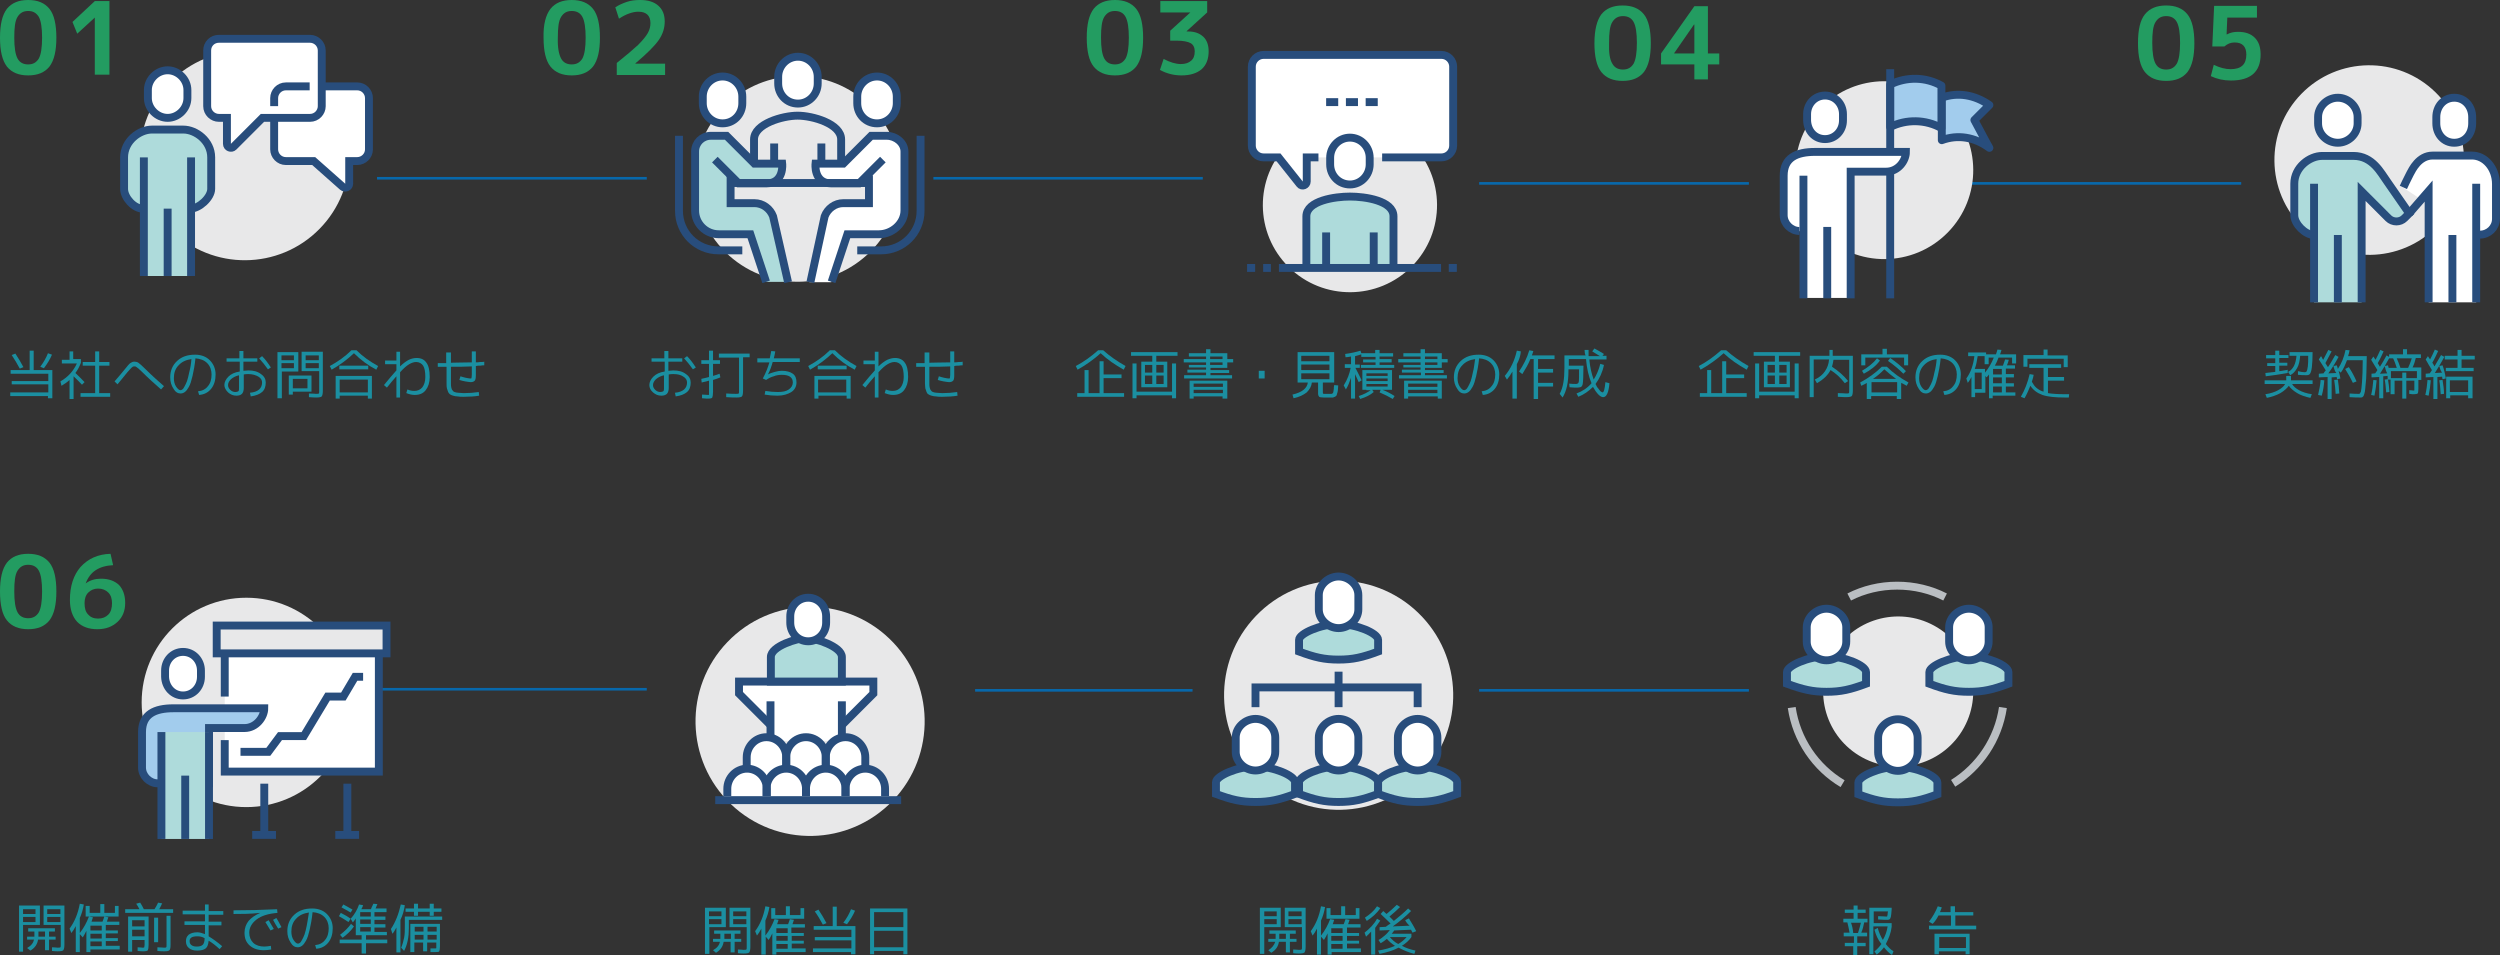 <?xml version="1.0" encoding="utf-8"?>
<!-- Generator: Adobe Illustrator 26.0.1, SVG Export Plug-In . SVG Version: 6.00 Build 0)  -->
<svg version="1.1" id="レイヤー_1" xmlns="http://www.w3.org/2000/svg" xmlns:xlink="http://www.w3.org/1999/xlink" x="0px"
	 y="0px" width="683px" height="260.9px" viewBox="0 0 683 260.9" style="enable-background:new 0 0 683 260.9;"
	 xml:space="preserve">
<rect x="0" y="0" width="683" height="260.9" fill="#333333" stroke="none"/>
<style type="text/css">
	.st0{fill:#1B8FA1;}
	.st1{fill:#239C61;}
	.st2{fill:none;stroke:#0768AB;stroke-width:2;stroke-miterlimit:10;}
	.st3{fill:#0768AB;}
	.st4{fill:#E8E8E9;}
	.st5{fill:#FFFFFF;stroke:#284D7C;stroke-width:4.126;stroke-miterlimit:10;}
	.st6{fill:#FFFFFF;}
	.st7{fill:none;stroke:#284D7C;stroke-width:4.126;stroke-miterlimit:10;}
	.st8{fill:#AEDBDB;}
	.st9{fill:#A2CCED;stroke:#284D7C;stroke-width:4.126;stroke-linejoin:round;stroke-miterlimit:10;}
	.st10{fill:none;stroke:#284D7C;stroke-width:4.126;stroke-linejoin:round;stroke-miterlimit:10;}
	.st11{fill:#A2CCED;stroke:#284D7C;stroke-width:4.126;stroke-miterlimit:10;}
	.st12{fill:#E8E8E9;stroke:#284D7C;stroke-width:4.126;stroke-miterlimit:10;}
	.st13{fill:#AEDBDB;stroke:#284D7C;stroke-width:4.126;stroke-miterlimit:10;}
	.st14{fill:none;stroke:#BABEC2;stroke-width:4.126;stroke-miterlimit:10;}
	.st15{opacity:0.7;}
	.st16{fill:#F29600;}
	.st17{clip-path:url(#SVGID_00000088102981322711582980000018242966238308383382_);}
	.st18{clip-path:url(#SVGID_00000162316502370784284400000005223307336193551007_);}
	.st19{fill:#595757;}
	.st20{clip-path:url(#SVGID_00000042716618632637652860000013873366845169639839_);}
	.st21{fill:#4F6894;}
	.st22{fill:#0085A8;}
	.st23{fill:#FBECE3;}
	.st24{fill:#6E604D;}
	.st25{fill:#9A999B;}
	.st26{fill:none;stroke:#221714;stroke-width:0.938;stroke-linecap:round;stroke-miterlimit:10;}
	.st27{fill:#3E3A39;}
	.st28{fill:#221714;}
	.st29{fill:#3D3A39;stroke:#221714;stroke-width:0.938;stroke-linecap:square;stroke-linejoin:round;stroke-miterlimit:10;}
	.st30{fill:none;stroke:#221714;stroke-width:0.938;stroke-linecap:round;stroke-linejoin:round;stroke-miterlimit:10;}
	.st31{clip-path:url(#SVGID_00000013883635753612374260000017081779913886976691_);fill:#EDEEF0;}
	.st32{clip-path:url(#SVGID_00000013883635753612374260000017081779913886976691_);}
	.st33{fill:#CCDC80;}
	.st34{fill:#1FB3A4;}
	.st35{fill:#CCDC80;stroke:#221714;stroke-width:1.027;stroke-linecap:round;stroke-miterlimit:10;}
	.st36{fill:#A76F4C;}
	.st37{fill:none;stroke:#221714;stroke-width:1.027;stroke-linecap:round;stroke-miterlimit:10;}
	.st38{fill:none;stroke:#221714;stroke-width:1.027;stroke-linecap:round;stroke-linejoin:round;stroke-miterlimit:10;}
	
		.st39{clip-path:url(#SVGID_00000013883635753612374260000017081779913886976691_);fill:none;stroke:#221714;stroke-width:1.027;stroke-linecap:round;stroke-miterlimit:10;}
	.st40{fill:none;stroke:#231815;stroke-width:1.607;stroke-linecap:round;stroke-miterlimit:10;}
	.st41{fill:#231815;}
	.st42{opacity:0.75;fill:#239C61;}
	.st43{opacity:0.75;}
	.st44{fill:#FFFFFF;stroke:#231815;stroke-width:1.607;stroke-linecap:round;stroke-miterlimit:10;}
	.st45{fill:none;stroke:#221714;stroke-width:2.308;stroke-linecap:round;stroke-miterlimit:10;}
	.st46{fill:#DED5E3;}
	.st47{fill:none;stroke:#221714;stroke-width:1.583;stroke-linecap:round;stroke-miterlimit:10;}
	.st48{fill:none;stroke:#221714;stroke-width:2.308;stroke-linecap:round;stroke-linejoin:round;stroke-miterlimit:10;}
	.st49{fill:none;stroke:#221714;stroke-width:1.96;stroke-linecap:round;stroke-miterlimit:10;}
	.st50{fill:none;stroke:#0768AB;stroke-width:0.714;stroke-miterlimit:10;}
	.st51{fill:#FFFFFF;stroke:#284D7C;stroke-width:2.16;stroke-miterlimit:10;}
	.st52{fill:none;stroke:#284D7C;stroke-width:2.16;stroke-miterlimit:10;}
	.st53{fill:#A2CCED;stroke:#284D7C;stroke-width:2.16;stroke-linejoin:round;stroke-miterlimit:10;}
	.st54{fill:none;stroke:#284D7C;stroke-width:2.16;stroke-linejoin:round;stroke-miterlimit:10;}
	.st55{fill:#A2CCED;stroke:#284D7C;stroke-width:2.16;stroke-miterlimit:10;}
	.st56{fill:#E8E8E9;stroke:#284D7C;stroke-width:2.16;stroke-miterlimit:10;}
	.st57{fill:#AEDBDB;stroke:#284D7C;stroke-width:2.16;stroke-miterlimit:10;}
	.st58{fill:none;stroke:#BABEC2;stroke-width:2.16;stroke-miterlimit:10;}
	.st59{fill:#946134;}
	.st60{fill:#00A3BD;}
	.st61{clip-path:url(#SVGID_00000132071160127941735600000013637288031489117115_);}
	.st62{clip-path:url(#SVGID_00000121265042844458193060000007376520109528998537_);}
	.st63{clip-path:url(#SVGID_00000020381658273470618150000012658235501198410118_);}
	.st64{fill:none;stroke:#221714;stroke-width:1.314;stroke-linecap:round;stroke-miterlimit:10;}
	.st65{fill:#3D3A39;stroke:#221714;stroke-width:1.314;stroke-linecap:square;stroke-linejoin:round;stroke-miterlimit:10;}
	.st66{fill:none;stroke:#221714;stroke-width:1.314;stroke-linecap:round;stroke-linejoin:round;stroke-miterlimit:10;}
	.st67{clip-path:url(#SVGID_00000074410278924612059130000007354177988087312784_);fill:#EDEEF0;}
	.st68{clip-path:url(#SVGID_00000074410278924612059130000007354177988087312784_);}
	.st69{fill:#CCDC80;stroke:#221714;stroke-width:1.438;stroke-linecap:round;stroke-miterlimit:10;}
	.st70{fill:none;stroke:#221714;stroke-width:1.438;stroke-linecap:round;stroke-miterlimit:10;}
	.st71{fill:none;stroke:#221714;stroke-width:1.438;stroke-linecap:round;stroke-linejoin:round;stroke-miterlimit:10;}
	
		.st72{clip-path:url(#SVGID_00000074410278924612059130000007354177988087312784_);fill:none;stroke:#221714;stroke-width:1.438;stroke-linecap:round;stroke-miterlimit:10;}
	.st73{fill:#F7F7F8;}
</style>
<g>
	<g>
		<path class="st0" d="M301.4,95.7c1.8,1.6,3.8,3,6.1,4.3l-0.5,1c-2.3-1.3-4.4-2.7-6.3-4.5c-1.9,1.7-4,3.2-6.3,4.5l-0.5-1
			c2.3-1.2,4.3-2.7,6.1-4.3H301.4z M307.2,108.4h-12.9v-1h2v-6.3h1.1v6.3h3v-8.7h1.1v3.6h4.9v1h-4.9v4.1h5.6V108.4z"/>
		<path class="st0" d="M312.8,105.8h-1v-7h3v-1.6H309v-1h12.7v1h-5.8v1.6h3v7H312.8z M310.5,99.3v7.7h9.7v-7.7h1.1v9.5h-1.1V108
			h-9.7v0.8h-1.1v-9.5H310.5z M312.8,101.8h2v-2.1h-2V101.8z M312.8,102.6v2.3h2v-2.3H312.8z M315.9,101.8h2v-2.1h-2V101.8z
			 M315.9,102.6v2.3h2v-2.3H315.9z"/>
		<path class="st0" d="M330.6,102.5h6v0.9h-13.1v-0.9h6v-0.7h-5.1v-0.8h5.1v-0.6h-4.7v-0.7h4.7V99h-6.1v-0.9h6.1v-0.7h-4.7v-0.9h4.7
			v-1.1h1.2v1.1h4.6v1.6h1.6V99h-1.6v1.5h-4.6v0.6h5.1v0.8h-5.1V102.5z M326.1,108.3v0.6h-1.1V104h10.3v4.9H334v-0.6H326.1z
			 M326.1,105.7h8v-0.9h-8V105.7z M326.1,107.4h8v-0.9h-8V107.4z M330.6,97.4v0.7h3.4v-0.7H330.6z M330.6,99v0.7h3.4V99H330.6z"/>
		<path class="st0" d="M343.9,103.4v-2.1h1.6v2.1H343.9z"/>
		<path class="st0" d="M361.8,107.6c0.2,0,0.4,0,0.7,0c0.4,0,0.6,0,0.8,0c0.2,0,0.3,0,0.4,0c0.1,0,0.2,0,0.3-0.1s0.2-0.1,0.2-0.2
			s0.1-0.2,0.1-0.4s0.1-0.4,0.1-0.7s0-0.6,0.1-1l1.1,0.1c0,0.6-0.1,1-0.1,1.3s-0.1,0.6-0.2,0.9s-0.1,0.5-0.2,0.6s-0.2,0.2-0.4,0.3
			c-0.2,0.1-0.4,0.1-0.5,0.2c-0.2,0-0.5,0-0.8,0c-0.4,0-0.7,0-0.9,0c-0.2,0-0.5,0-0.9,0c-0.7,0-1.1-0.1-1.2-0.2s-0.3-0.4-0.3-0.8
			v-3.1h-1.7c-0.1,1-0.6,1.9-1.4,2.7c-0.9,0.7-2.1,1.3-3.6,1.6l-0.3-1c2.6-0.6,4-1.7,4.2-3.3h-1.7h-1.1v-8.3h10v8.3h-3.1v2.6
			c0,0.2,0,0.4,0.1,0.4C361.4,107.6,361.6,107.6,361.8,107.6z M355.5,98.7h7.7v-1.5h-7.7V98.7z M355.5,99.6v1.5h7.7v-1.5H355.5z
			 M355.5,102v1.6h7.7V102H355.5z"/>
		<path class="st0" d="M371.5,99.5v1h-1.2c0.7,1.4,1.3,2.5,1.7,3.4l-0.8,0.5c-0.4-0.9-0.7-1.6-1-2.2v6.7h-1.1v-5.7
			c-0.4,1.2-0.8,2.2-1.4,3.2l-0.6-1.1c1-1.6,1.6-3.2,1.9-4.8h-1.6v-1h1.7v-2.1c-0.6,0.1-1.1,0.2-1.5,0.2l-0.1-0.9
			c1.5-0.2,2.9-0.5,4.2-0.9l0.2,0.7h3.8v-0.9h1.2v0.9h3.7v0.9h-3.7v0.7h3.3V99h-3.3v0.7h4v0.8h-9.1v-0.8h4V99h-3.4v-0.8h3.4v-0.7
			h-3.9v-0.7c-0.6,0.2-1.2,0.4-1.7,0.5v2.3H371.5z M373.3,106.5h-1.1v-5.4h8.1v5.4h-2.6c1.3,0.5,2.4,1.1,3.3,1.7l-0.5,0.8
			c-1-0.6-2.2-1.2-3.6-1.8l0.3-0.7h-2.3l0.4,0.6c-0.9,0.8-2.1,1.4-3.7,1.9l-0.4-0.8c1.3-0.4,2.4-1,3.3-1.6H373.3z M373.3,102.7h5.8
			V102h-5.8V102.7z M373.3,103.4v0.7h5.8v-0.7H373.3z M373.3,104.9v0.7h5.8v-0.7H373.3z"/>
		<path class="st0" d="M389.3,102.5h6v0.9h-13.1v-0.9h6v-0.7H383v-0.8h5.1v-0.6h-4.7v-0.7h4.7V99H382v-0.9h6.1v-0.7h-4.7v-0.9h4.7
			v-1.1h1.2v1.1h4.6v1.6h1.6V99h-1.6v1.5h-4.6v0.6h5.1v0.8h-5.1V102.5z M384.7,108.3v0.6h-1.1V104h10.3v4.9h-1.1v-0.6H384.7z
			 M384.7,105.7h8v-0.9h-8V105.7z M384.7,107.4h8v-0.9h-8V107.4z M389.3,97.4v0.7h3.4v-0.7H389.3z M389.3,99v0.7h3.4V99H389.3z"/>
		<path class="st0" d="M404.8,106.9c1.2-0.1,2.1-0.6,2.7-1.4c0.7-0.8,1-1.9,1-3.2c0-1.2-0.4-2.3-1.2-3.1c-0.8-0.8-1.9-1.2-3.2-1.3
			c-0.2,1.9-0.5,3.5-0.8,4.8c-0.3,1.3-0.6,2.3-1,3c-0.4,0.7-0.7,1.1-1.1,1.4c-0.4,0.3-0.8,0.4-1.2,0.4c-0.7,0-1.4-0.4-1.9-1.3
			c-0.6-0.9-0.9-1.9-0.9-3.1c0-1.8,0.6-3.3,1.9-4.5s2.9-1.7,4.9-1.7c1.6,0,3,0.5,4,1.5s1.6,2.3,1.6,3.9c0,1.6-0.4,2.9-1.2,3.9
			c-0.8,1-1.9,1.6-3.3,1.7L404.8,106.9z M403,98.1c-1.4,0.2-2.6,0.7-3.5,1.7c-0.9,0.9-1.3,2.1-1.3,3.5c0,0.9,0.2,1.7,0.6,2.3
			c0.4,0.6,0.8,1,1.2,1c0.2,0,0.4-0.1,0.5-0.2c0.2-0.1,0.4-0.4,0.6-0.8s0.5-0.9,0.7-1.5c0.2-0.6,0.4-1.4,0.6-2.4
			C402.7,100.6,402.8,99.4,403,98.1z"/>
		<path class="st0" d="M414.4,99.5v9.4h-1.2v-7.4c-0.5,0.9-1,1.6-1.5,2.2l-0.6-1c1.6-1.9,2.7-4.2,3.3-6.9l1.1,0.2
			C415.4,97.2,415,98.4,414.4,99.5z M424.8,98.1h-4.6v2.7h4.1v1h-4.1v2.8h4.1v1h-4.1v3.4H419V98.1h-0.9c-0.6,1.5-1.4,2.8-2.2,4.1
			l-0.9-0.7c1.2-1.8,2.2-3.7,2.8-5.8l1.1,0.2c-0.1,0.5-0.3,0.9-0.4,1.2h6.2V98.1z"/>
		<path class="st0" d="M432.9,95.6h1.1c0,0.6,0,1.1,0,1.7h3.1c-0.8-0.5-1.5-0.9-2.1-1.3l0.6-0.8c0.9,0.5,1.8,1,2.6,1.5l-0.4,0.5h1.1
			v1h-4.7c0.2,2.1,0.6,3.9,1.2,5.5c0.8-1.3,1.4-2.7,1.8-4.3l1,0.3c-0.4,2-1.2,3.7-2.3,5.2c0.2,0.5,0.5,1,0.8,1.3
			c0.3,0.4,0.5,0.7,0.7,0.8s0.3,0.2,0.4,0.2c0.4,0,0.6-0.9,0.8-2.8l1.1,0.3c-0.2,2.5-0.8,3.8-1.7,3.8c-0.4,0-0.8-0.2-1.3-0.7
			c-0.5-0.5-1-1.2-1.5-2.1c-1.2,1.2-2.5,2.1-4,2.7l-0.5-0.9c1.6-0.6,3-1.5,4.1-2.8c-0.8-1.9-1.3-4.1-1.5-6.6h-4.7v1.8h4
			c0,2.7-0.1,4.4-0.2,5c-0.1,0.5-0.3,0.8-0.7,0.9c-0.2,0-0.4,0.1-0.8,0.1c-0.3,0-1,0-2.1-0.1l-0.1-1c0.8,0.1,1.4,0.1,1.8,0.1
			c0.5,0,0.7-0.2,0.8-0.5s0.1-1.5,0.1-3.5h-2.9v0.4c0,3.1-0.5,5.5-1.6,7.3l-0.8-1c0.5-0.9,0.8-1.9,1-3s0.3-2.5,0.3-4.1v-3.4h5.8
			C433,96.8,432.9,96.2,432.9,95.6z"/>
	</g>
	<g>
		<path class="st0" d="M177.9,97.9h3.6v-2h1.1v2h3.8v0.9h-3.8v2.5c0.5,0,0.9-0.1,1.3-0.1c1.5,0,2.6,0.3,3.5,1
			c0.9,0.6,1.3,1.4,1.3,2.3c0,1.1-0.3,2-1,2.6s-1.7,1-3.1,1.2l-0.2-1c2.2-0.2,3.3-1.2,3.3-2.8c0-0.6-0.3-1.2-1-1.6
			c-0.7-0.5-1.6-0.7-2.7-0.7c-0.4,0-0.9,0-1.3,0.1v3.7c0,0.7-0.2,1.3-0.5,1.6c-0.3,0.3-0.8,0.5-1.5,0.5c-0.9,0-1.6-0.3-2.3-0.9
			c-0.7-0.6-1-1.3-1-2c0-0.8,0.4-1.6,1.1-2.3c0.7-0.7,1.7-1.2,3.1-1.4v-2.7h-3.6V97.9z M181.5,102.5c-1,0.2-1.7,0.6-2.3,1.1
			c-0.5,0.5-0.8,1-0.8,1.6c0,0.5,0.2,0.9,0.6,1.3s0.9,0.6,1.4,0.6c0.4,0,0.6-0.1,0.8-0.2c0.2-0.2,0.2-0.4,0.2-0.8V102.5z
			 M186.9,97.9l0.8-0.6c0.9,0.9,1.7,2,2.4,3.1l-0.8,0.5C188.6,99.9,187.8,98.9,186.9,97.9z"/>
		<path class="st0" d="M196.7,98.4v1h-1.9v3.3c0.7-0.2,1.3-0.4,1.8-0.6l0.2,1c-0.7,0.3-1.3,0.5-2,0.7v3.2c0,0.8-0.1,1.4-0.2,1.6
			s-0.5,0.3-1.1,0.3c-0.3,0-0.9,0-1.7-0.1l0-1c0.8,0,1.3,0.1,1.6,0.1c0.2,0,0.3,0,0.3-0.1s0-0.3,0-0.7V104c-0.5,0.1-1.1,0.3-2,0.5
			l-0.1-1c0.6-0.1,1.3-0.3,2.1-0.5v-3.6h-2.1v-1h2.1v-2.6h1.1v2.6H196.7z M196.3,96.6h8.5v1H203v9.1c0,0.8-0.1,1.4-0.3,1.6
			c-0.2,0.2-0.7,0.3-1.5,0.3c-0.6,0-1.5,0-2.8-0.1l0-1c1.2,0.1,2.1,0.1,2.7,0.1c0.4,0,0.6,0,0.7-0.1s0.1-0.3,0.1-0.7v-9.1h-5.5V96.6
			z"/>
		<path class="st0" d="M206.9,98.9v-1h3.4c0.1-0.4,0.2-1,0.4-2l1.1,0.1c-0.1,0.6-0.2,1.2-0.4,1.9h7.1v1h-7.4
			c-0.3,1.1-0.7,2.3-1.3,3.4l0,0c0.5-0.3,1.2-0.5,1.9-0.7c0.7-0.2,1.3-0.3,1.9-0.3c1.3,0,2.3,0.3,3,0.8c0.7,0.5,1,1.3,1,2.4
			c0,1.1-0.5,2-1.4,2.6c-1,0.6-2.2,1-3.8,1c-1.2,0-2.4-0.1-3.5-0.3l0.2-1c1.2,0.2,2.3,0.3,3.4,0.3c1.3,0,2.3-0.2,3-0.7
			c0.7-0.5,1.1-1.1,1.1-1.9c0-1.4-1-2.1-3-2.1c-0.7,0-1.5,0.1-2.2,0.4c-0.8,0.2-1.5,0.6-2.1,1l-0.9-0.4c0.8-1.5,1.4-3,1.8-4.4H206.9
			z"/>
		<path class="st0" d="M220.8,100c2.2-1.2,4.2-2.6,5.9-4.3h1.4c1.7,1.7,3.7,3.1,5.9,4.3l-0.5,1c-2.3-1.2-4.3-2.7-6.1-4.5
			c-1.8,1.7-3.8,3.2-6.1,4.5L220.8,100z M232.4,102.7v6.2h-1.1v-0.8h-7.7v0.8h-1.1v-6.2H232.4z M223.4,100.9v-1h7.9v1H223.4z
			 M223.5,107.2h7.7v-3.5h-7.7V107.2z"/>
		<path class="st0" d="M235.9,98.5h3.1v-2.4h1v4c0.9-0.9,1.8-1.5,2.4-1.8c0.7-0.3,1.4-0.5,2.1-0.5c1.2,0,2.1,0.4,2.7,1.3
			c0.6,0.8,0.9,2.1,0.9,3.9c0,1.5-0.4,2.7-1.1,3.6c-0.7,0.9-1.7,1.3-3,1.3c-0.8,0-1.5-0.2-2.3-0.5l0.3-1c0.7,0.3,1.3,0.4,1.9,0.4
			c0.9,0,1.6-0.3,2.2-1c0.5-0.7,0.8-1.6,0.8-2.8c0-1.4-0.2-2.5-0.6-3.1s-1.1-1-1.9-1c-0.6,0-1.2,0.2-1.9,0.6
			c-0.7,0.4-1.5,1.1-2.5,2.2v6.9h-1v-5.8c-0.7,0.8-1.6,1.8-2.6,3.1l-0.8-0.7c1.3-1.6,2.4-2.9,3.4-4v-1.7h-3.1V98.5z"/>
		<path class="st0" d="M252.8,96.3h1.1v2.8c1.3,0,3.2-0.1,5.7-0.1v-3h1.1v3c0.3,0,0.6,0,1.2-0.1c0.5,0,0.9,0,1.1-0.1l0,1
			c-0.2,0-0.6,0-1.1,0.1c-0.5,0-0.9,0-1.2,0.1v2.5c0,0.8-0.1,1.3-0.3,1.5c-0.2,0.2-0.5,0.4-1.1,0.4c-0.3,0-0.8-0.1-1.5-0.2
			c-0.7-0.1-1.2-0.3-1.6-0.4l0.3-1c0.4,0.1,0.8,0.3,1.4,0.4c0.6,0.1,1,0.2,1.2,0.2c0.3,0,0.4,0,0.4-0.1c0-0.1,0.1-0.4,0.1-0.9v-2.3
			c-1.9,0.1-3.8,0.1-5.7,0.1v4.6c0,0.4,0,0.8,0.1,1.1c0.1,0.3,0.1,0.5,0.3,0.7c0.1,0.2,0.3,0.4,0.6,0.5c0.3,0.1,0.6,0.2,1,0.2
			s0.9,0.1,1.5,0.1c1.4,0,2.8-0.1,4.1-0.3l0.1,1c-1.2,0.2-2.6,0.3-4.2,0.3c-0.7,0-1.2,0-1.7-0.1c-0.4,0-0.9-0.1-1.2-0.2
			c-0.4-0.1-0.6-0.2-0.9-0.4s-0.4-0.4-0.5-0.7s-0.2-0.6-0.3-0.9c0-0.3-0.1-0.8-0.1-1.3v-4.6c-0.5,0-1.3,0-2.4,0v-1
			c0.2,0,0.4,0,0.7,0c0.3,0,0.6,0,0.9,0s0.5,0,0.7,0V96.3z"/>
	</g>
	<g>
		<path class="st0" d="M13.2,107.2v-2.2h-10v-0.9h10v-2H2.9v-1h5.2v-5.3h1.1v5.3h5.1v7.7h-1.2v-0.6H2.8v-1H13.2z M4.2,96.6
			c0.8,1.2,1.5,2.4,2.2,3.7l-1,0.4C4.7,99.4,4,98.2,3.2,97L4.2,96.6z M14.2,96.9c-0.5,1.2-1.3,2.5-2.2,3.7l-1-0.4
			c0.9-1.2,1.6-2.4,2.1-3.7L14.2,96.9z"/>
		<path class="st0" d="M20,98.1h2.1v1c-0.4,1.1-0.9,2-1.5,2.8c0.9,0.8,1.7,1.7,2.5,2.5l-0.7,0.7c-0.7-0.7-1.4-1.5-2.3-2.3v6.2h-1.1
			v-5.2c-0.6,0.6-1.4,1.1-2.2,1.6l-0.3-1.2c2.1-1.2,3.6-2.9,4.5-4.9h-4.1v-1h2.1v-2.3H20V98.1z M27.1,107.4h3v1H22v-1h4v-7.5h-3.4
			v-1h3.4v-2.9h1.1v2.9h2.8v1h-2.8V107.4z"/>
		<path class="st0" d="M32.1,105l-0.8-0.8c1.1-1.3,2-2.3,2.7-3.2c0.8-1,1.3-1.6,1.6-1.8c0.3-0.2,0.7-0.4,1.1-0.4
			c0.4,0,0.8,0.1,1.1,0.3c0.3,0.2,1,0.8,2,1.8c1.7,1.7,3.4,3.2,5,4.6l-0.8,0.9c-1.7-1.5-3.5-3.1-5.3-4.9c-0.7-0.7-1.2-1.1-1.4-1.2
			c-0.2-0.2-0.4-0.2-0.7-0.2c-0.2,0-0.4,0.1-0.6,0.3c-0.2,0.2-0.6,0.6-1.2,1.3C33.8,103,32.8,104.1,32.1,105z"/>
		<path class="st0" d="M54.1,106.9c1.2-0.1,2.1-0.6,2.7-1.4c0.7-0.8,1-1.9,1-3.2c0-1.2-0.4-2.3-1.2-3.1c-0.8-0.8-1.9-1.2-3.2-1.3
			c-0.2,1.9-0.5,3.5-0.8,4.8c-0.3,1.3-0.6,2.3-1,3c-0.4,0.7-0.7,1.1-1.1,1.4c-0.4,0.3-0.8,0.4-1.2,0.4c-0.7,0-1.4-0.4-1.9-1.3
			c-0.6-0.9-0.9-1.9-0.9-3.1c0-1.8,0.6-3.3,1.9-4.5s2.9-1.7,4.9-1.7c1.6,0,3,0.5,4,1.5s1.6,2.3,1.6,3.9c0,1.6-0.4,2.9-1.2,3.9
			c-0.8,1-1.9,1.6-3.3,1.7L54.1,106.9z M52.3,98.1c-1.4,0.2-2.6,0.7-3.5,1.7c-0.9,0.9-1.3,2.1-1.3,3.5c0,0.9,0.2,1.7,0.6,2.3
			c0.4,0.6,0.8,1,1.2,1c0.2,0,0.4-0.1,0.5-0.2c0.2-0.1,0.4-0.4,0.6-0.8s0.5-0.9,0.7-1.5c0.2-0.6,0.4-1.4,0.6-2.4
			C52,100.6,52.2,99.4,52.3,98.1z"/>
		<path class="st0" d="M61.8,97.9h3.6v-2h1.1v2h3.8v0.9h-3.8v2.5c0.5,0,0.9-0.1,1.3-0.1c1.5,0,2.6,0.3,3.5,1
			c0.9,0.6,1.3,1.4,1.3,2.3c0,1.1-0.3,2-1,2.6c-0.7,0.6-1.7,1-3.1,1.2l-0.2-1c2.2-0.2,3.3-1.2,3.3-2.8c0-0.6-0.3-1.2-1-1.6
			s-1.6-0.7-2.7-0.7c-0.4,0-0.9,0-1.3,0.1v3.7c0,0.7-0.2,1.3-0.5,1.6c-0.3,0.3-0.8,0.5-1.5,0.5c-0.9,0-1.6-0.3-2.3-0.9
			c-0.6-0.6-1-1.3-1-2c0-0.8,0.4-1.6,1.1-2.3c0.7-0.7,1.7-1.2,3.1-1.4v-2.7h-3.6V97.9z M65.4,102.5c-1,0.2-1.7,0.6-2.3,1.1
			c-0.5,0.5-0.8,1-0.8,1.6c0,0.5,0.2,0.9,0.6,1.3c0.4,0.4,0.9,0.6,1.4,0.6c0.4,0,0.6-0.1,0.8-0.2c0.2-0.2,0.2-0.4,0.2-0.8V102.5z
			 M70.8,97.9l0.8-0.6c0.9,0.9,1.7,2,2.4,3.1l-0.8,0.5C72.5,99.9,71.7,98.9,70.8,97.9z"/>
		<path class="st0" d="M75.8,108.8V96.2h5.7v5.3h-4.5v7.3H75.8z M76.9,98.4h3.4v-1.3h-3.4V98.4z M76.9,99.2v1.4h3.4v-1.4H76.9z
			 M80,107v0.8h-1.1v-5.2h6.2v4.4H80z M84,106.1v-2.6h-4v2.6H84z M82.4,101.4v-5.3h5.8v10.6c0,0.8-0.1,1.3-0.3,1.6
			c-0.2,0.2-0.7,0.3-1.5,0.3c-0.2,0-0.9,0-2-0.1l0-1c1.1,0,1.7,0.1,1.9,0.1c0.4,0,0.7,0,0.8-0.1s0.1-0.3,0.1-0.7v-5.4H82.4z
			 M87.1,98.4v-1.3h-3.6v1.3H87.1z M87.1,99.2h-3.6v1.4h3.6V99.2z"/>
		<path class="st0" d="M90.1,100c2.2-1.2,4.2-2.6,5.9-4.3h1.4c1.7,1.7,3.7,3.1,5.9,4.3l-0.5,1c-2.3-1.2-4.3-2.7-6.1-4.5
			c-1.8,1.7-3.8,3.2-6.1,4.5L90.1,100z M101.6,102.7v6.2h-1.1v-0.8h-7.7v0.8h-1.1v-6.2H101.6z M92.7,100.9v-1h7.9v1H92.7z
			 M92.8,107.2h7.7v-3.5h-7.7V107.2z"/>
		<path class="st0" d="M105.2,98.5h3.1v-2.4h1v4c0.9-0.9,1.8-1.5,2.4-1.8s1.4-0.5,2.1-0.5c1.2,0,2.1,0.4,2.7,1.3
			c0.6,0.8,0.9,2.1,0.9,3.9c0,1.5-0.4,2.7-1.1,3.6c-0.7,0.9-1.7,1.3-3,1.3c-0.8,0-1.5-0.2-2.3-0.5l0.3-1c0.7,0.3,1.3,0.4,1.9,0.4
			c0.9,0,1.6-0.3,2.2-1c0.5-0.7,0.8-1.6,0.8-2.8c0-1.4-0.2-2.5-0.6-3.1c-0.4-0.6-1.1-1-1.9-1c-0.6,0-1.2,0.2-1.9,0.6
			s-1.5,1.1-2.5,2.2v6.9h-1v-5.8c-0.7,0.8-1.6,1.8-2.6,3.1l-0.8-0.7c1.3-1.6,2.4-2.9,3.4-4v-1.7h-3.1V98.5z"/>
		<path class="st0" d="M122.1,96.3h1.1v2.8c1.3,0,3.2-0.1,5.7-0.1v-3h1.1v3c0.3,0,0.6,0,1.2-0.1c0.5,0,0.9,0,1.1-0.1l0,1
			c-0.2,0-0.6,0-1.1,0.1c-0.5,0-0.9,0-1.2,0.1v2.5c0,0.8-0.1,1.3-0.3,1.5s-0.5,0.4-1.1,0.4c-0.3,0-0.8-0.1-1.5-0.2
			c-0.7-0.1-1.2-0.3-1.6-0.4l0.3-1c0.4,0.1,0.8,0.3,1.4,0.4c0.6,0.1,1,0.2,1.2,0.2c0.3,0,0.4,0,0.4-0.1c0-0.1,0.1-0.4,0.1-0.9v-2.3
			c-1.9,0.1-3.8,0.1-5.7,0.1v4.6c0,0.4,0,0.8,0.1,1.1c0.1,0.3,0.1,0.5,0.3,0.7c0.1,0.2,0.3,0.4,0.6,0.5s0.6,0.2,1,0.2
			c0.4,0,0.9,0.1,1.5,0.1c1.4,0,2.8-0.1,4.1-0.3l0.1,1c-1.2,0.2-2.6,0.3-4.2,0.3c-0.7,0-1.2,0-1.7-0.1c-0.5,0-0.9-0.1-1.2-0.2
			c-0.4-0.1-0.6-0.2-0.9-0.4c-0.2-0.2-0.4-0.4-0.5-0.7s-0.2-0.6-0.3-0.9s-0.1-0.8-0.1-1.3v-4.6c-0.5,0-1.3,0-2.4,0v-1
			c0.2,0,0.4,0,0.7,0s0.6,0,0.9,0c0.3,0,0.5,0,0.7,0V96.3z"/>
	</g>
	<g>
		<path class="st1" d="M1.9,2.4C3.2,0.8,5.1,0,7.7,0s4.5,0.8,5.8,2.4c1.3,1.6,1.9,4.3,1.9,7.9c0,3.6-0.6,6.2-1.9,7.9
			c-1.3,1.6-3.2,2.4-5.8,2.4s-4.5-0.8-5.8-2.4C0.6,16.5,0,13.9,0,10.3C0,6.7,0.6,4.1,1.9,2.4z M4.8,16c0.6,1.1,1.6,1.6,2.9,1.6
			c1.3,0,2.2-0.5,2.9-1.6c0.6-1.1,0.9-3,0.9-5.7c0-2.7-0.3-4.6-0.9-5.7C9.9,3.5,9,3,7.7,3C6.4,3,5.5,3.5,4.8,4.6s-0.9,3-0.9,5.7
			C3.9,13,4.2,14.9,4.8,16z"/>
		<path class="st1" d="M25.9,20.3V4.8h0l-4.8,4.4L19.8,6l6.1-5.7h4v20.1H25.9z"/>
	</g>
	<g>
		<path class="st1" d="M150.4,2.4c1.3-1.6,3.2-2.4,5.8-2.4s4.5,0.8,5.8,2.4c1.3,1.6,1.9,4.3,1.9,7.9c0,3.6-0.6,6.2-1.9,7.9
			c-1.3,1.6-3.2,2.4-5.8,2.4s-4.5-0.8-5.8-2.4c-1.3-1.6-1.9-4.3-1.9-7.9C148.4,6.7,149.1,4.1,150.4,2.4z M153.3,16
			c0.6,1.1,1.6,1.6,2.9,1.6c1.3,0,2.2-0.5,2.9-1.6c0.6-1.1,0.9-3,0.9-5.7c0-2.7-0.3-4.6-0.9-5.7c-0.6-1.1-1.6-1.6-2.9-1.6
			c-1.3,0-2.2,0.5-2.9,1.6s-0.9,3-0.9,5.7C152.3,13,152.7,14.9,153.3,16z"/>
		<path class="st1" d="M168.5,17.2c2.5-2,4.4-3.6,5.8-4.9c1.3-1.3,2.2-2.4,2.7-3.3s0.7-1.8,0.7-2.7c0-2-1.1-3.1-3.3-3.1
			c-1.5,0-3.3,0.6-5.3,1.9l-1-3.1c0.9-0.6,2-1.1,3.2-1.5c1.2-0.4,2.4-0.5,3.6-0.5c2.1,0,3.8,0.5,5,1.6s1.7,2.5,1.7,4.3
			c0,1.7-0.5,3.4-1.6,5c-1.1,1.6-3.2,3.7-6.4,6.4v0.1h8.1v3.1h-13.2V17.2z"/>
	</g>
	<g>
		<path class="st1" d="M437.5,3.9c1.3-1.6,3.2-2.4,5.8-2.4s4.5,0.8,5.8,2.4c1.3,1.6,1.9,4.3,1.9,7.9c0,3.6-0.6,6.2-1.9,7.9
			c-1.3,1.6-3.2,2.4-5.8,2.4s-4.5-0.8-5.8-2.4c-1.3-1.6-1.9-4.3-1.9-7.9C435.6,8.1,436.3,5.5,437.5,3.9z M440.5,17.4
			c0.6,1.1,1.6,1.6,2.9,1.6c1.3,0,2.2-0.5,2.9-1.6c0.6-1.1,0.9-3,0.9-5.7c0-2.7-0.3-4.6-0.9-5.7c-0.6-1.1-1.6-1.6-2.9-1.6
			c-1.3,0-2.2,0.5-2.9,1.6s-0.9,3-0.9,5.7C439.5,14.4,439.8,16.3,440.5,17.4z"/>
		<path class="st1" d="M466.6,14.6h3.1v3h-3.1v4.1h-3.7v-4.1h-9.1v-3l9.1-12.9h3.7V14.6z M462.9,14.6V6.7h-0.1l-5.4,7.8v0.1H462.9z"
			/>
	</g>
	<g>
		<path class="st1" d="M586,3.9c1.3-1.6,3.2-2.4,5.8-2.4s4.5,0.8,5.8,2.4c1.3,1.6,1.9,4.3,1.9,7.9c0,3.6-0.6,6.2-1.9,7.9
			c-1.3,1.6-3.2,2.4-5.8,2.4s-4.5-0.8-5.8-2.4c-1.3-1.6-1.9-4.3-1.9-7.9C584.1,8.1,584.7,5.5,586,3.9z M588.9,17.4
			c0.6,1.1,1.6,1.6,2.9,1.6c1.3,0,2.2-0.5,2.9-1.6c0.6-1.1,0.9-3,0.9-5.7c0-2.7-0.3-4.6-0.9-5.7c-0.6-1.1-1.6-1.6-2.9-1.6
			c-1.3,0-2.2,0.5-2.9,1.6s-0.9,3-0.9,5.7C588,14.4,588.3,16.3,588.9,17.4z"/>
		<path class="st1" d="M616.7,4.8h-8.2l-0.2,4.6h0.1c0.9-0.5,1.9-0.7,3-0.7c2,0,3.5,0.5,4.6,1.6c1.1,1.1,1.6,2.6,1.6,4.6
			c0,4.7-2.7,7.1-8.1,7.1c-2,0-3.8-0.4-5.5-1.2l0.8-3.1c1.6,0.8,3.2,1.2,4.6,1.2c2.9,0,4.3-1.3,4.3-4c0-2.2-1.1-3.3-3.2-3.3
			c-1.1,0-2,0.4-2.8,1.1h-3.3l0.5-11.1h11.7V4.8z"/>
	</g>
	<g>
		<path class="st1" d="M1.9,153.7c1.3-1.6,3.2-2.4,5.8-2.4s4.5,0.8,5.8,2.4c1.3,1.6,1.9,4.3,1.9,7.9c0,3.6-0.6,6.2-1.9,7.9
			c-1.3,1.6-3.2,2.4-5.8,2.4s-4.5-0.8-5.8-2.4c-1.3-1.6-1.9-4.3-1.9-7.9C0,158,0.6,155.4,1.9,153.7z M4.8,167.3
			c0.6,1.1,1.6,1.6,2.9,1.6c1.3,0,2.2-0.5,2.9-1.6c0.6-1.1,0.9-3,0.9-5.7c0-2.7-0.3-4.6-0.9-5.7c-0.6-1.1-1.6-1.6-2.9-1.6
			c-1.3,0-2.2,0.5-2.9,1.6s-0.9,3-0.9,5.7C3.9,164.3,4.2,166.2,4.8,167.3z"/>
		<path class="st1" d="M30.2,151.3l0.7,3.1c-2,0.1-3.6,0.6-4.8,1.4c-1.2,0.8-2.1,2-2.7,3.6l0,0c1.2-0.9,2.6-1.3,4.2-1.3
			c2.1,0,3.7,0.6,4.9,1.7c1.1,1.2,1.7,2.8,1.7,4.9c0,2.2-0.7,3.9-2.1,5.2c-1.4,1.3-3.2,2-5.5,2c-2.4,0-4.2-0.7-5.5-2
			c-1.3-1.4-2-3.4-2-6c0-3.8,1-6.8,2.9-9C24.1,152.6,26.8,151.4,30.2,151.3z M26.8,169c1.2,0,2.1-0.4,2.8-1.1s1-1.8,1-3.1
			c0-1.2-0.3-2.2-1-2.9s-1.6-1.1-2.8-1.1c-1.1,0-2,0.4-2.7,1.1c-0.7,0.7-1,1.7-1,2.9c0,1.4,0.3,2.4,1,3.1
			C24.7,168.6,25.6,169,26.8,169z"/>
	</g>
	<g>
		<path class="st1" d="M298.8,2.4c1.3-1.6,3.2-2.4,5.8-2.4s4.5,0.8,5.8,2.4c1.3,1.6,1.9,4.3,1.9,7.9c0,3.6-0.6,6.2-1.9,7.9
			c-1.3,1.6-3.2,2.4-5.8,2.4s-4.5-0.8-5.8-2.4c-1.3-1.6-1.9-4.3-1.9-7.9C296.9,6.7,297.5,4.1,298.8,2.4z M301.7,16
			c0.6,1.1,1.6,1.6,2.9,1.6c1.3,0,2.2-0.5,2.9-1.6c0.6-1.1,0.9-3,0.9-5.7c0-2.7-0.3-4.6-0.9-5.7c-0.6-1.1-1.6-1.6-2.9-1.6
			c-1.3,0-2.2,0.5-2.9,1.6s-0.9,3-0.9,5.7C300.8,13,301.1,14.9,301.7,16z"/>
		<path class="st1" d="M316.9,0.3h12.9v3.1l-5.6,5.1v0.1h0.5c1.7,0,3,0.5,4,1.4s1.5,2.3,1.5,4c0,2.1-0.6,3.7-1.9,4.9
			c-1.3,1.1-3.1,1.7-5.5,1.7c-2.1,0-4.1-0.5-5.9-1.5l1-3c1.7,0.9,3.3,1.4,4.7,1.4c1.2,0,2.1-0.3,2.8-0.9c0.7-0.6,1-1.4,1-2.6
			c0-1-0.4-1.8-1.1-2.2s-2-0.7-3.9-0.7h-1.7V8.4l5.5-5V3.4h-8.2V0.3z"/>
	</g>
	<line class="st50" x1="103" y1="48.7" x2="176.7" y2="48.7"/>
	<line class="st50" x1="103" y1="188.3" x2="176.7" y2="188.3"/>
	<line class="st50" x1="255" y1="48.7" x2="328.6" y2="48.7"/>
	<g>
		<path class="st0" d="M5.2,260v-12.6h5.7v5.3H6.3v7.3H5.2z M6.3,249.7h3.4v-1.3H6.3V249.7z M6.3,250.5v1.4h3.4v-1.4H6.3z
			 M9.3,256.7H7.4v-0.8h2c0,0,0-0.1,0-0.1s0-0.1,0-0.2v-1.1H7.7v-0.9H15v0.9h-1.6v1.4h1.8v0.8h-1.8v2.9h-1.1v-2.9h-1.9
			c-0.2,1.3-0.9,2.3-2.1,3l-0.9-0.7C8.5,258.4,9.1,257.6,9.3,256.7z M12.3,254.5h-1.8v1c0,0,0,0.1,0,0.2s0,0.2,0,0.2h1.8V254.5z
			 M11.8,247.4h5.8v10.6c0,0.8-0.1,1.3-0.3,1.6c-0.2,0.2-0.7,0.3-1.5,0.3c-0.4,0-0.9,0-1.6-0.1l0-1c0.8,0,1.3,0.1,1.5,0.1
			c0.4,0,0.7,0,0.8-0.1s0.1-0.3,0.1-0.7v-5.4h-4.7V247.4z M16.5,249.7v-1.3h-3.6v1.3H16.5z M16.5,250.5h-3.6v1.4h3.6V250.5z"/>
		<path class="st0" d="M28.9,254.2h3.3v0.8h-3.3v1.3h3.3v0.8h-3.3v1.3h3.8v1h-8v0.7h-1.1v-5.8c-0.3,0.6-0.6,1.2-1,1.8l-0.8-0.9v4.9
			h-1.1v-7.1c-0.4,0.8-0.8,1.4-1.2,1.9l-0.5-1.2c1.4-1.9,2.3-4.1,2.8-6.8l1.1,0.2c-0.2,1.3-0.6,2.6-1.1,3.7v4.1
			c1.1-1.4,1.9-2.9,2.5-4.5l1.1,0.2c-0.1,0.4-0.3,0.8-0.4,1.2h3c0.2-0.4,0.3-0.9,0.5-1.4l1.1,0.2c-0.1,0.4-0.3,0.8-0.4,1.2h3.4v0.9
			h-3.7V254.2z M31.3,247.5h1.1v2.9h-9v-2.9h1.1v1.9h2.9V247h1.1v2.4h2.9V247.5z M27.8,254.2v-1.3h-3.1v1.3H27.8z M27.8,256.4v-1.3
			h-3.1v1.3H27.8z M27.8,257.2h-3.1v1.3h3.1V257.2z"/>
		<path class="st0" d="M34.2,249.4v-1h3.9c-0.3-0.6-0.6-1.1-0.9-1.5l1.1-0.3c0.4,0.6,0.7,1.2,1,1.8h2.9c0.3-0.5,0.7-1.1,1-1.8
			l1.1,0.2c-0.3,0.6-0.5,1.1-0.8,1.6h3.8v1H34.2z M35,250.4h5.6v7.7c0,0.8-0.1,1.3-0.2,1.5c-0.1,0.2-0.6,0.3-1.3,0.3
			c-0.2,0-0.7,0-1.5-0.1l0-1c0.6,0,1.1,0.1,1.3,0.1c0.3,0,0.5,0,0.5-0.1c0-0.1,0.1-0.3,0.1-0.7v-1.3h-3.4v3.2H35V250.4z M36.1,253.1
			h3.4v-1.7h-3.4V253.1z M36.1,254v1.8h3.4V254H36.1z M42.1,257.4v-6.7h1.1v6.7H42.1z M45.5,250.2h1.1v7.9c0,0.8-0.1,1.3-0.3,1.5
			c-0.2,0.2-0.6,0.3-1.4,0.3c-0.4,0-1.1,0-1.9-0.1l0-1c0.8,0,1.4,0.1,1.8,0.1c0.3,0,0.5,0,0.6-0.1c0.1-0.1,0.1-0.3,0.1-0.7V250.2z"
			/>
		<path class="st0" d="M57,247.2v1.7h4v1h-4v1.9h3.5v1H57v3c1,0.6,2.3,1.5,3.7,2.7l-0.7,0.8c-1.1-1-2.1-1.8-3-2.3
			c-0.1,1-0.3,1.7-0.8,2.1s-1.3,0.6-2.3,0.6c-1,0-1.7-0.2-2.3-0.7c-0.6-0.5-0.8-1.1-0.8-1.9c0-0.7,0.2-1.2,0.7-1.7
			c0.5-0.4,1.3-0.7,2.4-0.7c0.6,0,1.3,0.2,2.1,0.5v-2.5h-5.6v-1h5.6v-1.9h-6.1v-1h6.1v-1.7H57z M55.9,256.3c-0.7-0.4-1.4-0.5-2-0.5
			c-1.4,0-2.1,0.4-2.1,1.3c0,0.5,0.2,0.9,0.5,1.1c0.4,0.3,0.8,0.4,1.5,0.4c0.8,0,1.3-0.2,1.6-0.5c0.3-0.3,0.5-0.9,0.5-1.8V256.3z"/>
		<path class="st0" d="M63.8,249.7v-1c3.9,0,7.8-0.1,11.9-0.3l0.1,1c-2.5,0.2-4.4,0.8-5.7,1.8c-1.3,1-2,2.2-2,3.6
			c0,1.2,0.4,2.1,1.1,2.8c0.8,0.7,1.8,1,3,1c0.6,0,1.2-0.1,1.8-0.2l0.1,1c-0.7,0.1-1.3,0.2-2,0.2c-1.6,0-2.9-0.4-3.9-1.3
			s-1.4-2-1.4-3.5c0-1.2,0.4-2.3,1.1-3.2c0.8-0.9,1.8-1.6,3.2-2.2l0,0C68.3,249.7,65.9,249.7,63.8,249.7z M72.5,251.9l0.9-0.5
			c0.5,0.8,0.9,1.6,1.4,2.4l-0.9,0.4C73.4,253.4,72.9,252.6,72.5,251.9z M74.6,251.3l0.9-0.5c0.6,0.9,1,1.8,1.4,2.5l-0.9,0.4
			C75.5,252.9,75,252.1,74.6,251.3z"/>
		<path class="st0" d="M86.1,258.2c1.2-0.1,2.1-0.6,2.7-1.4c0.7-0.8,1-1.9,1-3.2c0-1.2-0.4-2.3-1.2-3.1c-0.8-0.8-1.9-1.2-3.2-1.3
			c-0.2,1.9-0.5,3.5-0.8,4.8c-0.3,1.3-0.6,2.3-1,3c-0.4,0.7-0.7,1.1-1.1,1.4c-0.4,0.3-0.8,0.4-1.2,0.4c-0.7,0-1.4-0.4-1.9-1.3
			c-0.6-0.9-0.9-1.9-0.9-3.1c0-1.8,0.6-3.3,1.9-4.5s2.9-1.7,4.9-1.7c1.6,0,3,0.5,4,1.5s1.6,2.3,1.6,3.9c0,1.6-0.4,2.9-1.2,3.9
			c-0.8,1-1.9,1.6-3.3,1.7L86.1,258.2z M84.4,249.3c-1.4,0.2-2.6,0.7-3.5,1.7c-0.9,0.9-1.3,2.1-1.3,3.5c0,0.9,0.2,1.7,0.6,2.3
			c0.4,0.6,0.8,1,1.2,1c0.2,0,0.4-0.1,0.5-0.2c0.2-0.1,0.4-0.4,0.6-0.8s0.5-0.9,0.7-1.5c0.2-0.6,0.4-1.4,0.6-2.4
			C84,251.8,84.2,250.7,84.4,249.3z"/>
		<path class="st0" d="M95.2,251.9c-0.9-0.6-1.7-1.1-2.6-1.6l0.5-0.9c1,0.5,1.9,1,2.7,1.6L95.2,251.9z M101.4,248.2
			c0.2-0.4,0.4-0.9,0.6-1.3l1.1,0.1c-0.2,0.4-0.3,0.8-0.5,1.2h3v1h-3.3v1.2h3v0.9h-3v1.2h3v0.9h-3v1.2h3.4v0.9H100v1.2h5.8v1H100
			v2.8h-1.2v-2.8h-6v-1h6v-1.2h-1.6v-4.6c-0.2,0.4-0.5,0.7-0.8,1.1l-0.6-1c1.1-1.2,1.8-2.5,2.3-3.9l1.1,0.2
			c-0.1,0.4-0.3,0.8-0.5,1.1H101.4z M96.7,253.1c-0.8,1.2-1.9,2.2-3.1,3.1l-0.7-0.8c1.3-1,2.3-2,3-3L96.7,253.1z M93.3,247.9
			l0.5-0.8c0.8,0.4,1.6,0.9,2.5,1.4l-0.5,0.8C94.9,248.8,94.1,248.3,93.3,247.9z M101.3,250.4v-1.2h-2.9v1.2H101.3z M101.3,252.4
			v-1.2h-2.9v1.2H101.3z M101.3,253.3h-2.9v1.2h2.9V253.3z"/>
		<path class="st0" d="M109.4,251.3v8.9h-1.1v-6.8c-0.4,0.7-0.7,1.3-1.1,1.7l-0.4-1.3c1.2-1.8,2.1-4,2.7-6.7l1.1,0.2
			C110.4,248.7,110,250.1,109.4,251.3z M111.7,253.6c0,2.4-0.4,4.5-1.3,6.2l-0.8-0.9c0.4-0.9,0.6-1.8,0.8-2.7c0.2-0.9,0.2-2,0.2-3.4
			v-2.4h10.2v0.9h-9.1V253.6z M118.5,248.2h2.1v0.9h-2.1v1.1h-1.1v-1.1h-3.2v1.1h-1.1v-1.1h-2.3v-0.9h2.3v-1.3h1.1v1.3h3.2v-1.3h1.1
			V248.2z M118.9,259.1c0.2,0,0.3,0,0.3-0.1s0-0.2,0-0.5v-1h-2.5v2.4h-1.1v-2.4h-2.4v2.6h-1.1v-7.7h8.1v6.2c0,0.7-0.1,1.1-0.2,1.3
			s-0.5,0.2-1,0.2c-0.3,0-0.8,0-1.4,0l0-1C118.3,259.1,118.7,259.1,118.9,259.1z M115.7,254.5v-1.3h-2.4v1.3H115.7z M115.7,255.4
			h-2.4v1.3h2.4V255.4z M116.8,254.5h2.5v-1.3h-2.5V254.5z M116.8,255.4v1.3h2.5v-1.3H116.8z"/>
	</g>
	<g>
		<path class="st0" d="M624.7,102.7h1.2v1.1v0.1h5.9v1h-5.6c0.3,0.6,1,1.2,1.9,1.7c0.9,0.5,2.1,0.9,3.5,1.1l-0.4,1
			c-1.4-0.3-2.6-0.7-3.6-1.3c-1-0.6-1.8-1.3-2.3-2c-0.5,0.7-1.3,1.4-2.3,2c-1.1,0.6-2.3,1-3.7,1.3l-0.4-1c1.4-0.2,2.6-0.6,3.5-1.1
			s1.6-1.1,1.9-1.7h-5.6v-1h5.9v-0.1V102.7z M625.2,97.8h-2.5v1.3h2.2v0.8h-2.2v1.5c0.3,0,0.7-0.1,1.3-0.2c0.6-0.1,0.9-0.1,1-0.2
			l0,0.9c-2.2,0.4-4.3,0.7-6,0.9l-0.1-0.9c1.6-0.2,2.5-0.3,2.7-0.3V100h-2.2v-0.8h2.2v-1.3h-2.5v-0.9h2.5v-1.2h1.1v1.2h2.5V97.8z
			 M629.7,101.7c0.2,0,0.4-0.1,0.5-0.3c0.1-0.2,0.2-0.6,0.3-1.3c0.1-0.7,0.1-1.6,0.1-2.9h-2.2c-0.1,1.3-0.3,2.4-0.8,3.3
			c-0.5,0.9-1.1,1.6-1.9,2l-0.6-0.9c0.7-0.3,1.2-0.9,1.6-1.6c0.4-0.8,0.6-1.7,0.7-2.8h-1.9v-1h6.3c0,1.8-0.1,3.2-0.2,4.1
			c-0.1,0.9-0.3,1.5-0.5,1.8c-0.2,0.3-0.5,0.4-1,0.4c-0.6,0-1.4,0-2.3-0.1l0-1C628.6,101.6,629.2,101.7,629.7,101.7z"/>
		<path class="st0" d="M633.3,107.9c0.3-1.3,0.6-2.7,0.7-4.1l1,0.1c-0.1,1.4-0.3,2.8-0.7,4.2L633.3,107.9z M637.5,100l0.9-0.2
			c0.2,0.5,0.3,0.9,0.3,1c1-1.5,1.7-3.2,2.1-5.2l1.1,0.1c-0.1,0.5-0.2,1-0.4,1.6h5.1c0,1.8-0.1,3.3-0.1,4.5c0,1.2-0.1,2.2-0.2,3.1
			s-0.1,1.5-0.2,2c-0.1,0.5-0.2,0.8-0.3,1.1c-0.1,0.3-0.3,0.4-0.4,0.5c-0.1,0.1-0.3,0.1-0.5,0.1c-0.8,0-1.8,0-3-0.1l0-1
			c1.2,0.1,2,0.1,2.6,0.1c0.2,0,0.3-0.2,0.5-0.6c0.1-0.4,0.2-1.3,0.3-2.6c0.1-1.4,0.2-3.4,0.2-6h-4.3c-0.5,1.3-1,2.5-1.7,3.4
			l-0.6-0.5c0.2,0.7,0.4,1.4,0.5,2.1l-0.9,0.2c-0.1-0.3-0.1-0.5-0.1-0.6l-1.4,0.1v5.9h-1.1V103l-2.4,0.1l0-1l1.3-0.1
			c0.1-0.2,0.3-0.5,0.6-0.8c-0.7-1.2-1.4-2.2-1.9-3l0.6-0.9c0.1,0.1,0.2,0.3,0.3,0.5c0.1,0.2,0.2,0.4,0.3,0.5
			c0.4-0.8,0.9-1.7,1.4-2.7l0.9,0.4c-0.5,1-1.1,2.1-1.7,3.2c0.4,0.6,0.6,1,0.7,1.1c0.7-1,1.3-2.1,2-3.3l0.9,0.5
			c-0.8,1.5-1.7,3-2.8,4.5l2.2-0.1C637.9,101.5,637.7,100.8,637.5,100z M639.1,107.5l-1,0.1c-0.1-1.4-0.2-2.6-0.4-3.8l1-0.1
			C638.9,104.9,639,106.1,639.1,107.5z M640.7,100.8l1-0.5c0.8,1.2,1.5,2.5,2.1,3.9l-1,0.4C642.2,103.3,641.5,102.1,640.7,100.8z"/>
		<path class="st0" d="M647.8,98.3l0.6-0.9c0.2,0.3,0.4,0.6,0.6,0.9c0.4-0.8,0.9-1.7,1.3-2.7l0.9,0.4c-0.5,1.1-1,2.2-1.6,3.2
			c0,0.1,0.1,0.2,0.3,0.5s0.2,0.4,0.3,0.5c0.6-0.9,1.2-2,1.8-3.1l0.7,0.4v-0.7h3.8v-1.4h1.1v1.4h3.8v1H660c-0.2,0.9-0.5,1.8-0.9,2.6
			h2.4v3.4h-0.8v2.5c0,0.7-0.1,1.1-0.2,1.2s-0.5,0.2-1,0.2c-0.3,0-0.7,0-1.3-0.1l0-1c0.6,0,1,0.1,1.1,0.1c0.2,0,0.3,0,0.3-0.1
			s0-0.2,0-0.4v-2.2h-2.2v4.9h-1.1v-4.9h-2.1v3.7h-1.1v-4h-0.7c0.2,1,0.3,2.2,0.4,3.4l-0.9,0.1c-0.1-1.3-0.2-2.5-0.4-3.5l0.8-0.1
			v-0.5c0,0,0-0.1,0-0.2c0-0.1,0-0.1,0-0.2l-1.2,0.1v6h-1.1V103l-2.1,0.1l0-1l1-0.1c0.3-0.4,0.5-0.7,0.6-0.9
			C649,100.3,648.4,99.3,647.8,98.3z M647.8,107.9c0.3-1.3,0.5-2.7,0.6-4.1l0.9,0.1c-0.1,1.3-0.3,2.7-0.6,4.2L647.8,107.9z
			 M651.5,100l0.9-0.2c0,0.1,0.1,0.2,0.1,0.4c0,0.2,0.1,0.3,0.1,0.3h2.2c-0.3-0.9-0.6-1.8-1-2.6h-1.1c-0.8,1.5-1.7,3-2.5,4.2l2-0.1
			C651.9,101.5,651.7,100.9,651.5,100z M653.3,103.3h3v-1.5h1.1v1.5h2.9v-1.9h-7.1V103.3z M657.9,100.5c0.4-0.8,0.7-1.7,1-2.6h-4.1
			c0.4,0.9,0.7,1.7,1,2.6H657.9z"/>
		<path class="st0" d="M666.4,100l0.9-0.2c0.4,1.1,0.7,2.3,0.9,3.6l-0.9,0.2c-0.1-0.4-0.1-0.6-0.1-0.7l-1.3,0.1v6h-1.1V103l-2.1,0.1
			l0-1l1.1-0.1c0.3-0.4,0.5-0.7,0.6-0.9c-0.5-0.8-1.1-1.8-1.7-2.9l0.6-0.9c0.2,0.3,0.4,0.6,0.6,0.9c0.4-0.8,0.9-1.7,1.3-2.7l0.9,0.4
			c-0.5,1.1-1,2.2-1.6,3.2c0.1,0.1,0.3,0.4,0.6,1c0.6-1,1.2-2.1,1.8-3.1l0.9,0.5c-0.8,1.5-1.7,3-2.6,4.4l2-0.1
			C666.8,101.4,666.6,100.7,666.4,100z M662.6,107.9c0.3-1.3,0.5-2.7,0.6-4.1l0.9,0.1c-0.1,1.3-0.3,2.7-0.6,4.2L662.6,107.9z
			 M666.4,103.9l0.9-0.1c0.2,1.3,0.4,2.5,0.4,3.8l-0.9,0.1C666.7,106.2,666.6,104.9,666.4,103.9z M676.1,98.2h-3.6v2.3h3.3v0.9h-7.6
			v-0.9h3.2v-2.3h-3.5v-1h3.5v-1.6h1.1v1.6h3.6V98.2z M669.4,108v0.8h-1.1v-5.9h7.2v5.9h-1.2V108H669.4z M674.3,107.1v-3.2h-5v3.2
			H674.3z"/>
	</g>
	<g>
		<path class="st0" d="M471.6,95.7c1.8,1.6,3.8,3,6.1,4.3l-0.5,1c-2.3-1.3-4.4-2.7-6.3-4.5c-1.9,1.7-4,3.2-6.3,4.5l-0.5-1
			c2.3-1.2,4.3-2.7,6.1-4.3H471.6z M477.3,108.4h-12.9v-1h2v-6.3h1.1v6.3h3v-8.7h1.1v3.6h4.9v1h-4.9v4.1h5.6V108.4z"/>
		<path class="st0" d="M482.9,105.8h-1v-7h3v-1.6h-5.8v-1h12.7v1h-5.8v1.6h3v7H482.9z M480.6,99.3v7.7h9.7v-7.7h1.1v9.5h-1.1V108
			h-9.7v0.8h-1.1v-9.5H480.6z M482.9,101.8h2v-2.1h-2V101.8z M482.9,102.6v2.3h2v-2.3H482.9z M486.1,101.8h2v-2.1h-2V101.8z
			 M486.1,102.6v2.3h2v-2.3H486.1z"/>
		<path class="st0" d="M499.6,95.6h1.1v1.6h5.5v9.4c0,0.8-0.1,1.4-0.3,1.6s-0.7,0.3-1.5,0.3c-0.2,0-0.9,0-2.3-0.1l0-1
			c1.3,0,2,0.1,2.2,0.1c0.4,0,0.7,0,0.8-0.1s0.1-0.3,0.1-0.7v-8.4h-4.3c-0.1,0.6-0.2,1.3-0.4,1.9c1.7,1.1,3.2,2.4,4.4,3.9l-0.9,0.6
			c-1.2-1.6-2.6-2.8-3.9-3.6c-0.7,1.4-2,2.6-3.7,3.6l-0.6-1c1.3-0.6,2.2-1.4,2.8-2.3c0.6-0.9,1-1.9,1.1-3.2h-4.2v10.3h-1.1V97.2h5.4
			V95.6z"/>
		<path class="st0" d="M508.2,104.5c2.2-1.2,4.2-2.6,5.9-4.3h1.4c1.7,1.7,3.7,3.1,5.9,4.3l-0.5,0.9c-0.7-0.4-1.2-0.7-1.5-0.8v4.4
			h-1.2v-0.8h-7v0.8h-1.2v-4.4c-0.2,0.2-0.7,0.4-1.5,0.8L508.2,104.5z M520.1,97.7h-10.5v2.1h-1.1v-3h5.8v-1.5h1.2v1.5h5.8v3h-1.1
			V97.7z M513.6,98.5c-1,1.4-2.5,2.6-4.4,3.6l-0.5-0.8c1.7-1,3.1-2.1,4.1-3.4L513.6,98.5z M518.3,107.2v-2.8h-7v2.8H518.3z
			 M511.7,103.5h6.3c-1.1-0.8-2.1-1.6-3.2-2.6C513.8,101.9,512.8,102.8,511.7,103.5z M515.8,98.6l0.6-0.8c1.6,1.1,3.1,2.3,4.3,3.6
			l-0.7,0.7C518.8,100.9,517.4,99.7,515.8,98.6z"/>
		<path class="st0" d="M530.9,106.9c1.2-0.1,2.1-0.6,2.7-1.4c0.7-0.8,1-1.9,1-3.2c0-1.2-0.4-2.3-1.2-3.1c-0.8-0.8-1.9-1.2-3.2-1.3
			c-0.2,1.9-0.5,3.5-0.8,4.8c-0.3,1.3-0.6,2.3-1,3c-0.4,0.7-0.7,1.1-1.1,1.4c-0.4,0.3-0.8,0.4-1.2,0.4c-0.7,0-1.4-0.4-1.9-1.3
			c-0.6-0.9-0.9-1.9-0.9-3.1c0-1.8,0.6-3.3,1.9-4.5s2.9-1.7,4.9-1.7c1.6,0,3,0.5,4,1.5s1.6,2.3,1.6,3.9c0,1.6-0.4,2.9-1.2,3.9
			c-0.8,1-1.9,1.6-3.3,1.7L530.9,106.9z M529.1,98.1c-1.4,0.2-2.6,0.7-3.5,1.7c-0.9,0.9-1.3,2.1-1.3,3.5c0,0.9,0.2,1.7,0.6,2.3
			c0.4,0.6,0.8,1,1.2,1c0.2,0,0.4-0.1,0.5-0.2c0.2-0.1,0.4-0.4,0.6-0.8s0.5-0.9,0.7-1.5c0.2-0.6,0.4-1.4,0.6-2.4
			C528.8,100.6,529,99.4,529.1,98.1z"/>
		<path class="st0" d="M544.5,108.8h-1.1v-6.5c-0.1,0.2-0.4,0.5-0.7,0.8l-0.3-0.4v4.6h-2.8v1.2h-1V103c-0.3,0.6-0.6,1.1-1,1.6
			l-0.4-1.2c1.1-1.5,1.9-3.5,2.2-6.1h-1.7v-1h4.9v0.5h2.7c0.2-0.5,0.3-1,0.4-1.3l1.1,0.1c-0.2,0.7-0.3,1.1-0.4,1.2h4.4v2.5h-1.1
			v-1.6H546c-0.3,0.8-0.6,1.5-1,2.2h2.2c0.2-0.6,0.4-1.1,0.6-1.7l1,0.1c-0.1,0.5-0.3,1-0.5,1.5h2.2v0.9H548v1.5h2.2v0.9H548v1.6h2.2
			v0.9H548v1.6h2.6v0.9h-6.2V108.8z M543.3,97.7v1.8h-1.1v-2.2h-1.9c-0.2,1.3-0.4,2.5-0.8,3.5h2.8v1c1-1.2,1.8-2.6,2.4-4.1H543.3z
			 M539.5,106.3h1.9v-4.5h-1.9V106.3z M546.9,102.3v-1.5h-2.4v1.5H546.9z M546.9,104.7v-1.6h-2.4v1.6H546.9z M546.9,105.6h-2.4v1.6
			h2.4V105.6z"/>
		<path class="st0" d="M565.3,107.6l-0.1,1h-1c-2.7,0-4.8-0.2-6.2-0.7c-1.4-0.5-2.5-1.3-3.3-2.5c-0.5,1.2-1,2.4-1.6,3.4l-1-0.4
			c1.1-1.9,1.9-4,2.4-6.2l1.1,0.2c-0.1,0.5-0.2,1.1-0.5,1.9c0.4,0.7,0.8,1.3,1.3,1.7c0.5,0.4,1.1,0.8,1.9,1v-6.5h-3.9v-1h8.7v1h-3.6
			v2.5h4.4v1h-4.4v3.4c1.2,0.2,2.8,0.3,4.8,0.3H565.3z M559.4,95.6v1.5h5.5v3.2h-1.1V98h-9.9v2.2h-1.1v-3.2h5.5v-1.5H559.4z"/>
	</g>
	<line class="st50" x1="538.7" y1="50.1" x2="612.3" y2="50.1"/>
	<line class="st50" x1="266.4" y1="188.6" x2="325.8" y2="188.6"/>
	<line class="st50" x1="404.1" y1="188.6" x2="477.8" y2="188.6"/>
	<line class="st50" x1="404.1" y1="50.1" x2="477.8" y2="50.1"/>
	<g>
		
			<ellipse transform="matrix(0.698 -0.716 0.716 0.698 164.166 476.695)" class="st4" cx="647.3" cy="43.7" rx="25.9" ry="25.9"/>
		<path class="st51" d="M670.5,39c-2.9,0-4.9-2.4-4.9-5.3V32c0-2.9,2-5.3,4.9-5.3c2.9,0,4.9,2.4,4.9,5.3v1.7
			C675.4,36.7,673.4,39,670.5,39z"/>
		<path class="st6" d="M675.4,42.6h-10.8c-3.8,0-5.6,3.9-6.2,5s-1.8,3.7-1.8,3.7l6.9,4.5v26.8h13V64.2h1c2.4,0,4.4-1.9,4.4-4.3v-9.5
			C681.9,46,678.8,42.6,675.4,42.6z"/>
		<path class="st52" d="M656.6,51.2c0,0,1.2-2.6,1.8-3.7s2.4-5,6.2-5h10.8c3.4,0,6.5,3.3,6.5,7.8v9.5c0,2.4-2,4.3-4.4,4.3h-1"/>
		<polyline class="st52" points="663.5,82.6 663.5,52.2 658.2,58.3 		"/>
		<line class="st52" x1="676.5" y1="50.2" x2="676.5" y2="82.6"/>
		<line class="st52" x1="670" y1="64.2" x2="670" y2="82.6"/>
		<path class="st51" d="M638.7,39c2.9,0,5.4-2.4,5.4-5.3V32c0-2.9-2.5-5.3-5.4-5.3c-2.9,0-5.4,2.4-5.4,5.3v1.7
			C633.3,36.7,635.8,39,638.7,39z"/>
		<path class="st8" d="M652.1,49.5c-1.6-2.2-3.9-6.9-9.1-6.9h-8.6c-3.4,0-7.6,3.1-7.6,7.6v8.6c0,2.4,3,5.4,5.4,5.4v18.4h13V52.3
			l7.3,7.3c1.2,1.2,3.2,1.2,4.4,0l1.3-1.3C658.2,58.3,653.6,51.7,652.1,49.5z"/>
		<path class="st52" d="M645.2,82.6V52.3l7.3,7.3c1.2,1.2,3.2,1.2,4.4,0l1.3-1.3c0,0-4.6-6.6-6.1-8.8c-1.6-2.2-3.9-6.9-9.1-6.9h-8.6
			c-3.4,0-7.6,3.1-7.6,7.6v8.6c0,2.4,3,5.4,5.4,5.4"/>
		<line class="st52" x1="632.2" y1="50.2" x2="632.2" y2="82.6"/>
		<line class="st52" x1="638.7" y1="64.2" x2="638.7" y2="82.6"/>
	</g>
	<g>
		
			<ellipse transform="matrix(0.702 -0.712 0.712 0.702 120.367 380.455)" class="st4" cx="514.8" cy="46.4" rx="24.3" ry="24.3"/>
		<path class="st53" d="M530.5,26.7v11.6c4.3-1.6,9-0.9,13,2.1l-1-1.8l-3.1-5.8l4.1-4.1C539.5,25.9,534.8,25.1,530.5,26.7z"/>
		<path class="st53" d="M516.4,23.1v11.6c4.4-2.2,9.7-2.1,14,0.3V23.4C526.1,21,520.9,20.9,516.4,23.1z"/>
		<line class="st54" x1="516.4" y1="18.9" x2="516.4" y2="81.5"/>
		<path class="st51" d="M498.6,38c2.8,0,4.9-2.3,4.9-5.1v-1.7c0-2.8-2.1-5.1-4.9-5.1c-2.8,0-4.9,2.3-4.9,5.1v1.7
			C493.8,35.8,495.8,38,498.6,38z"/>
		<path class="st6" d="M495.9,41.5c-5.1,0-8.6,1.6-8.6,6.5v10.8c0,2.3,2,4.3,4.3,4.3l1.1,1.4v16.9h13V48v-1.1h9.7
			c3.3,0,5.4-3,5.4-5.4C519.1,41.5,497.9,41.5,495.9,41.5z"/>
		<path class="st52" d="M505.6,81.5V46.9h9.7c3.3,0,5.4-3,5.4-5.4c-1.7,0-22.9,0-24.8,0c-5.1,0-8.6,1.6-8.6,6.5v10.8
			c0,2.3,2,4.3,4.3,4.3"/>
		<line class="st52" x1="492.7" y1="48" x2="492.7" y2="81.5"/>
		<line class="st54" x1="499.2" y1="62" x2="499.2" y2="81.5"/>
	</g>
	<g>
		<ellipse transform="matrix(0.702 -0.712 0.712 0.702 70.033 279.309)" class="st4" cx="368.8" cy="56" rx="23.8" ry="23.8"/>
		<path class="st6" d="M393.7,14.9h-48.6c-1.8,0-3.2,1.4-3.2,3.2v21.6c0,1.8,1.5,3.2,3.2,3.2l4.3,0l5.6,7.3c0.6,0.8,1.9,0.3,1.9-0.7
			V43h36.7c1.8,0,3.2-1.5,3.2-3.3V18.1C396.9,16.3,395.5,14.9,393.7,14.9z"/>
		<path class="st52" d="M360.2,43h-3.2v6.6c0,1-1.3,1.5-1.9,0.7l-5.8-7.3l-4.1,0c-1.8,0-3.2-1.5-3.2-3.2V18.2c0-1.8,1.5-3.2,3.2-3.2
			h48.6c1.8,0,3.2,1.5,3.2,3.2v21.6c0,1.8-1.5,3.2-3.2,3.2h-16.2"/>
		<line class="st52" x1="362.3" y1="27.9" x2="365.6" y2="27.9"/>
		<line class="st52" x1="367.7" y1="27.9" x2="371" y2="27.9"/>
		<line class="st52" x1="373.1" y1="27.9" x2="376.4" y2="27.9"/>
		<path class="st51" d="M368.8,50.4c3,0,5.4-2.5,5.4-5.5v-1.8c0-3-2.4-5.5-5.4-5.5s-5.4,2.5-5.4,5.5v1.8
			C363.4,48,365.8,50.4,368.8,50.4z"/>
		<path class="st8" d="M368.8,53.7c-4,0-11.9,1.1-11.9,5.4v14.2h23.8V59.1C380.7,54.8,372.9,53.7,368.8,53.7z"/>
		<path class="st52" d="M380.7,73.2V59.1c0-4.3-7.8-5.4-11.9-5.4c-4,0-11.9,1.1-11.9,5.4v14.1"/>
		<line class="st52" x1="375.3" y1="73.2" x2="375.3" y2="63.5"/>
		<line class="st52" x1="362.3" y1="63.5" x2="362.3" y2="73.2"/>
		<line class="st52" x1="349.4" y1="73.2" x2="393.7" y2="73.2"/>
		<line class="st52" x1="347.2" y1="73.2" x2="345.1" y2="73.2"/>
		<line class="st52" x1="342.9" y1="73.2" x2="340.7" y2="73.2"/>
		<line class="st52" x1="398" y1="73.2" x2="395.8" y2="73.2"/>
	</g>
	<g>
		<circle class="st4" cx="67.3" cy="191.9" r="28.6"/>
		<line class="st52" x1="94.9" y1="214.1" x2="94.9" y2="228.1"/>
		<line class="st52" x1="72.2" y1="228.1" x2="72.2" y2="214.1"/>
		<rect x="61.4" y="176.3" class="st6" width="42.1" height="34.6"/>
		<polyline class="st52" points="61.4,190.3 61.4,176.3 103.5,176.3 103.5,210.8 61.4,210.8 61.4,202.2 		"/>
		<path class="st51" d="M50,190c2.8,0,4.9-2.3,4.9-5.1v-1.7c0-2.8-2.1-5.1-4.9-5.1c-2.8,0-4.9,2.3-4.9,5.1v1.7
			C45.2,187.8,47.3,190,50,190z"/>
		<path class="st55" d="M72.2,193.5c-1.7,0-22.9,0-24.8,0c-5.1,0-8.6,1.6-8.6,6.5v9.7c0,2.3,2,4.3,4.3,4.3h14v-15.1h9.7
			C70,198.9,72.2,195.9,72.2,193.5z"/>
		<rect x="44.1" y="200" class="st8" width="13" height="29.2"/>
		<line class="st52" x1="57.1" y1="200" x2="57.1" y2="229.2"/>
		<line class="st52" x1="50.6" y1="211.9" x2="50.6" y2="229.2"/>
		<line class="st52" x1="44.1" y1="200" x2="44.1" y2="229.2"/>
		<polyline class="st52" points="65.7,205.4 73.3,205.4 76.5,201.1 83,201.1 89.5,190.3 93.8,190.3 97,184.9 99.2,184.9 		"/>
		<line class="st52" x1="68.9" y1="228.1" x2="75.4" y2="228.1"/>
		<line class="st52" x1="91.6" y1="228.1" x2="98.1" y2="228.1"/>
		<rect x="59.2" y="170.9" class="st56" width="46.4" height="7.6"/>
	</g>
	<g>
		<path class="st0" d="M506.4,255.8h-2.7v-1h1.6c-0.2-1.1-0.4-2-0.6-2.8h-1.1v-1h2.8v-1.6h-2.4v-0.9h2.4v-1.1h1.1v1.1h2.2v0.9h-2.2
			v1.6h2.7v1h-0.9c-0.2,1-0.4,1.9-0.8,2.8h1.6v1h-2.7v1.8h2.3v0.9h-2.3v2.4h-1.1v-2.4H504v-0.9h2.5V255.8z M506.3,254.9h1.3
			c0.3-1,0.6-1.9,0.8-2.8h-2.7C506,252.9,506.2,253.8,506.3,254.9z M512.1,254l0.9-0.5c0.3,1.2,0.8,2.3,1.4,3.3
			c0.7-1.2,1.1-2.4,1.3-3.7h-3.9v7.6h-1.1v-12.7h6.1l0,0.5c-0.1,0.9-0.1,1.5-0.2,1.9c-0.1,0.4-0.2,0.6-0.3,0.7s-0.3,0.2-0.6,0.2
			c-0.4,0-1.3,0-2.6-0.1l0-0.9c1.1,0,1.8,0.1,2.2,0.1c0.1,0,0.1,0,0.2,0s0.1-0.1,0.1-0.2c0-0.1,0.1-0.2,0.1-0.4c0-0.2,0-0.4,0.1-0.8
			h-3.9v3.2h4.9v1c-0.2,1.7-0.8,3.2-1.6,4.7c0.6,0.8,1.3,1.5,2.1,2l-0.4,1c-0.8-0.5-1.5-1.2-2.2-2.1c-0.6,0.8-1.2,1.4-2,2l-0.6-0.9
			c0.7-0.5,1.3-1.2,1.9-2C513,256.7,512.5,255.4,512.1,254z"/>
		<path class="st0" d="M539.1,249.2v0.9h-4.9v2.8h5.7v1H527v-1h6v-2.8h-3.4c-0.4,0.8-0.9,1.6-1.6,2.3l-1-0.6c1-1.3,1.8-2.7,2.4-4.2
			l1.1,0.3c-0.2,0.6-0.4,1-0.5,1.3h2.9v-1.6h1.2v1.6H539.1z M538.2,260.7h-1.2v-0.8h-7.3v0.8h-1.2v-5.6h9.6V260.7z M529.8,259h7.3
			v-3h-7.3V259z"/>
	</g>
	<g>
		<path class="st0" d="M344.2,260.7V248h5.7v5.3h-4.5v7.3H344.2z M345.4,250.3h3.4V249h-3.4V250.3z M345.4,251.1v1.4h3.4v-1.4H345.4
			z M348.4,257.3h-1.9v-0.8h2c0,0,0-0.1,0-0.1s0-0.1,0-0.2v-1.1h-1.7v-0.9h7.2v0.9h-1.6v1.4h1.8v0.8h-1.8v2.9h-1.1v-2.9h-1.9
			c-0.2,1.3-0.9,2.3-2.1,3l-0.8-0.7C347.5,259,348.1,258.2,348.4,257.3z M351.3,255.1h-1.8v1c0,0,0,0.1,0,0.2s0,0.2,0,0.2h1.8V255.1
			z M350.9,248h5.8v10.6c0,0.8-0.1,1.3-0.3,1.6c-0.2,0.2-0.7,0.3-1.5,0.3c-0.4,0-0.9,0-1.6-0.1l0-1c0.8,0,1.3,0.1,1.5,0.1
			c0.4,0,0.7,0,0.8-0.1s0.1-0.3,0.1-0.7v-5.4h-4.7V248z M355.6,250.3V249H352v1.3H355.6z M355.6,251.1H352v1.4h3.6V251.1z"/>
		<path class="st0" d="M368,254.9h3.3v0.8H368v1.3h3.3v0.8H368v1.3h3.8v1h-8v0.7h-1.1V255c-0.3,0.6-0.6,1.2-1,1.8l-0.8-0.9v4.9h-1.1
			v-7.1c-0.4,0.8-0.8,1.4-1.2,1.9l-0.5-1.2c1.4-1.9,2.3-4.1,2.8-6.8l1.1,0.2c-0.2,1.3-0.6,2.6-1.1,3.7v4.1c1.1-1.4,1.9-2.9,2.5-4.5
			l1.1,0.2c-0.1,0.4-0.3,0.8-0.4,1.2h3c0.2-0.4,0.3-0.9,0.5-1.4l1.1,0.2c-0.1,0.4-0.3,0.8-0.4,1.2h3.4v0.9H368V254.9z M370.3,248.1
			h1.1v2.9h-9v-2.9h1.1v1.9h2.9v-2.4h1.1v2.4h2.9V248.1z M366.8,254.9v-1.3h-3.1v1.3H366.8z M366.8,257v-1.3h-3.1v1.3H366.8z
			 M366.8,257.9h-3.1v1.3h3.1V257.9z"/>
		<path class="st0" d="M375.7,253.5v7.3h-1.1v-6.3c-0.5,0.5-0.9,1-1.4,1.4l-0.4-1.1c1.4-1.1,2.6-2.3,3.4-3.8l0.9,0.5
			C376.7,252.1,376.2,252.8,375.7,253.5z M373.4,251.6l-0.5-0.9c1.4-0.9,2.5-1.9,3.3-3.1l0.9,0.5
			C376.2,249.5,374.9,250.6,373.4,251.6z M383.9,251.4l1-0.5c0.8,1.3,1.5,2.4,2,3.5l-1,0.4c-0.1-0.2-0.3-0.5-0.4-0.8l-4.6,0.2
			c-0.2,0.3-0.4,0.6-0.7,0.9h5.4v0.9v0h0c-0.6,0.9-1.5,1.7-2.6,2.4c1.1,0.6,2.3,1,3.7,1.3l-0.3,0.9c-1.6-0.4-3-1-4.3-1.7
			c-1.5,0.8-3.2,1.3-5.2,1.7l-0.4-0.9c1.8-0.3,3.3-0.7,4.6-1.3c-0.9-0.6-1.6-1.2-2.2-1.9c-0.6,0.5-1.2,0.9-1.7,1.2l-0.6-0.9
			c0.6-0.3,1.1-0.7,1.7-1.2c0.6-0.5,1-1,1.4-1.5l-2.8,0.1l0-0.9l1.7-0.1c0.4-0.3,0.8-0.6,1.3-0.9c-1.1-1.1-2-1.9-2.7-2.6l0.7-0.8
			c0.2,0.2,0.5,0.4,0.9,0.8c1.1-0.9,2-1.7,2.8-2.5l0.9,0.6c-0.8,0.8-1.8,1.7-2.9,2.6c0.1,0.1,0.3,0.3,0.6,0.6s0.5,0.5,0.6,0.6
			c1.5-1.2,2.8-2.3,3.9-3.4l0.8,0.7c-1.6,1.6-3.3,3-5,4.2l4.6-0.2C384.4,252.3,384.1,251.8,383.9,251.4z M382,257.9
			c0.9-0.5,1.7-1.2,2.3-1.9h-4.6C380.3,256.7,381,257.4,382,257.9z"/>
	</g>
	<g>
		<path class="st0" d="M192.6,260.7V248h5.7v5.3h-4.5v7.3H192.6z M193.7,250.3h3.4V249h-3.4V250.3z M193.7,251.1v1.4h3.4v-1.4H193.7
			z M196.7,257.3h-1.9v-0.8h2c0,0,0-0.1,0-0.1s0-0.1,0-0.2v-1.1h-1.7v-0.9h7.2v0.9h-1.6v1.4h1.8v0.8h-1.8v2.9h-1.1v-2.9h-1.9
			c-0.2,1.3-0.9,2.3-2.1,3l-0.8-0.7C195.9,259,196.5,258.2,196.7,257.3z M199.7,255.1h-1.8v1c0,0,0,0.1,0,0.2s0,0.2,0,0.2h1.8V255.1
			z M199.2,248h5.8v10.6c0,0.8-0.1,1.3-0.3,1.6c-0.2,0.2-0.7,0.3-1.5,0.3c-0.4,0-0.9,0-1.6-0.1l0-1c0.8,0,1.3,0.1,1.5,0.1
			c0.4,0,0.7,0,0.8-0.1s0.1-0.3,0.1-0.7v-5.4h-4.7V248z M203.9,250.3V249h-3.6v1.3H203.9z M203.9,251.1h-3.6v1.4h3.6V251.1z"/>
		<path class="st0" d="M216.3,254.9h3.3v0.8h-3.3v1.3h3.3v0.8h-3.3v1.3h3.8v1h-8v0.7h-1.1V255c-0.3,0.6-0.6,1.2-1,1.8l-0.8-0.9v4.9
			H208v-7.1c-0.4,0.8-0.8,1.4-1.2,1.9l-0.5-1.2c1.4-1.9,2.3-4.1,2.8-6.8l1.1,0.2c-0.2,1.3-0.6,2.6-1.1,3.7v4.1
			c1.1-1.4,1.9-2.9,2.5-4.5l1.1,0.2c-0.1,0.4-0.3,0.8-0.4,1.2h3c0.2-0.4,0.3-0.9,0.5-1.4l1.1,0.2c-0.1,0.4-0.3,0.8-0.4,1.2h3.4v0.9
			h-3.7V254.9z M218.6,248.1h1.1v2.9h-9v-2.9h1.1v1.9h2.9v-2.4h1.1v2.4h2.9V248.1z M215.2,254.9v-1.3h-3.1v1.3H215.2z M215.2,257
			v-1.3h-3.1v1.3H215.2z M215.2,257.9h-3.1v1.3h3.1V257.9z"/>
		<path class="st0" d="M232.6,259.1v-2.2h-10V256h10v-2h-10.3v-1h5.2v-5.3h1.1v5.3h5.1v7.7h-1.2v-0.6h-10.4v-1H232.6z M223.6,248.5
			c0.8,1.2,1.5,2.4,2.2,3.7l-1,0.4c-0.7-1.3-1.4-2.5-2.2-3.6L223.6,248.5z M233.6,248.8c-0.5,1.2-1.3,2.5-2.2,3.7l-1-0.4
			c0.9-1.2,1.6-2.4,2.1-3.7L233.6,248.8z"/>
		<path class="st0" d="M237.6,248.2h10.3v12.5h-1.1v-0.9h-8v0.9h-1.1V248.2z M238.8,253.3h8v-4.1h-8V253.3z M238.8,254.3v4.5h8v-4.5
			H238.8z"/>
	</g>
	<g>
		
			<ellipse transform="matrix(0.702 -0.713 0.713 0.702 -10.318 60.274)" class="st4" cx="66.8" cy="42.5" rx="28.6" ry="28.6"/>
		<path class="st8" d="M50.1,35.4h-8.6c-3.4,0-7.6,3.1-7.6,7.6v8.6c0,2.4,2.7,5.4,5.1,5.4h0.3v18.4h13V57c2.4-0.2,5.4-3.1,5.4-5.4
			V43C57.6,38.5,53.4,35.4,50.1,35.4z"/>
		<path class="st51" d="M45.8,32.2c2.9,0,5.4-2.5,5.4-5.4v-2.2c0-2.9-2.5-5.4-5.4-5.4c-2.9,0-5.4,2.5-5.4,5.4v2.2
			C40.4,29.7,42.9,32.2,45.8,32.2z"/>
		<path class="st52" d="M52,57c2.4,0,5.7-3,5.7-5.4V43c0-4.5-4.2-7.6-7.6-7.6h-8.6c-3.4,0-7.6,3.1-7.6,7.6v8.6
			c0,2.4,2.7,5.4,5.1,5.4"/>
		<line class="st52" x1="52.2" y1="75.4" x2="52.2" y2="43"/>
		<line class="st52" x1="39.3" y1="43" x2="39.3" y2="75.4"/>
		<line class="st52" x1="45.8" y1="75.4" x2="45.8" y2="57"/>
		<path class="st6" d="M97.6,23.6h-9.7l-13,8.6v8.6c0,1.8,1.5,3.2,3.2,3.2h7.6l7.9,7c0.7,0.6,1.8,0.1,1.8-0.8v-6.2h2.2
			c1.8,0,3.2-1.5,3.2-3.2v-14C100.8,25,99.4,23.6,97.6,23.6z"/>
		<path class="st52" d="M87.9,23.6h9.7c1.8,0,3.2,1.5,3.2,3.2v14c0,1.8-1.5,3.2-3.2,3.2h-2.2v6.2c0,0.9-1.1,1.4-1.8,0.8l-7.9-7h-7.6
			c-1.8,0-3.2-1.5-3.2-3.2v-8.6"/>
		<path class="st51" d="M56.6,13.8V29c0,1.8,1.5,3.2,3.2,3.2H62v7.1c0,1,1.2,1.4,1.8,0.8l7.9-7.9h13c1.8,0,3.2-1.5,3.2-3.2V13.8
			c0-1.8-1.5-3.2-3.2-3.2H59.8C58,10.6,56.6,12,56.6,13.8z"/>
		<path class="st52" d="M84.6,23.6h-6.5c-1.8,0-3.2,1.5-3.2,3.2V29"/>
	</g>
	<g>
		<ellipse transform="matrix(0.703 -0.711 0.711 0.703 29.905 169.505)" class="st4" cx="218" cy="48.9" rx="28.1" ry="28.1"/>
		<path class="st52" d="M229.8,48.9V38.1c0-4.3-7.8-6.5-11.9-6.5c-4,0-11.9,2.2-11.9,6.5v10.8"/>
		<line class="st52" x1="224.4" y1="48.9" x2="224.4" y2="39.2"/>
		<line class="st52" x1="211.5" y1="39.2" x2="211.5" y2="48.9"/>
		<path class="st51" d="M218,28.3c3,0,5.4-2.5,5.4-5.5V21c0-3-2.4-5.5-5.4-5.5c-3,0-5.4,2.5-5.4,5.5v1.8
			C212.6,25.8,214.9,28.3,218,28.3z"/>
		<path class="st8" d="M211.2,59c-0.8-2.2-2.8-3.6-5.1-3.6h-6.5v-7.6l2.2,2.2c0,0,4.7,0,7.6,0c4.9,0,4.3-5.4,4.3-5.4h-7.6l-7.6-7.6
			h-4.3c-2.4,0-4.3,1.9-4.3,4.3v16.2c0,3.6,2.9,6.5,6.5,6.5h8.6l4.3,13h6L211.2,59z"/>
		<path class="st51" d="M197.4,33.7c-3,0-5.4-2.5-5.4-5.5v-1.8c0-3,2.4-5.5,5.4-5.5s5.4,2.5,5.4,5.5v1.8
			C202.8,31.2,200.5,33.7,197.4,33.7z"/>
		<path class="st52" d="M209.3,77l-4.3-13h-8.6c-3.6,0-6.5-2.9-6.5-6.5V41.4c0-2.4,1.9-4.3,4.3-4.3h4.3l7.6,7.6h7.6
			c0,0,0.6,5.4-4.3,5.4c-2.9,0-7.6,0-7.6,0l-6.5-6.5"/>
		<path class="st52" d="M199.6,47.9v7.6h6.5c2.3,0,4.3,1.5,5.1,3.6l4.1,18"/>
		<path class="st6" d="M242.3,37.1H238l-7.6,7.6h-7.6c0,0-0.6,5.4,4.3,5.4c2.9,0,7.6,0,7.6,0l2.6-2.2v7.6h-7c-2.3,0-4.3,1.5-5.1,3.6
			l-4.1,18h6l4.3-13h8.6c3.6,0,7-2.9,7-6.5V41.4C247.1,39,244.7,37.1,242.3,37.1z"/>
		<path class="st51" d="M239.6,33.7c3,0,5.4-2.5,5.4-5.5v-1.8c0-3-2.4-5.5-5.4-5.5c-3,0-5.4,2.5-5.4,5.5v1.8
			C234.2,31.2,236.5,33.7,239.6,33.7z"/>
		<path class="st52" d="M227.2,77l4.3-13h8.6c3.6,0,7-2.9,7-6.5V41.4c0-2.4-2.4-4.3-4.8-4.3H238l-7.6,7.6h-7.6c0,0-0.6,5.4,4.3,5.4
			c2.9,0,7.6,0,7.6,0l6.5-6.5"/>
		<path class="st52" d="M237.4,47.9v7.6h-7c-2.3,0-4.3,1.5-5.1,3.6l-3.9,18"/>
		<line class="st52" x1="199.6" y1="50" x2="237.4" y2="50"/>
		<path class="st52" d="M234.2,68.4h6.5c6,0,10.8-4.8,10.8-10.8V37.1"/>
		<path class="st52" d="M202.8,68.4h-6.5c-6,0-10.8-4.8-10.8-10.8V37.1"/>
	</g>
	<g>
		
			<ellipse transform="matrix(0.692 -0.722 0.722 0.692 -74.055 220.533)" class="st4" cx="221.3" cy="197" rx="31.3" ry="31.3"/>
		<polygon class="st6" points="220.2,186.2 201.9,186.2 201.9,189.5 210.5,198.1 210.5,202.4 230,202.4 230,198.1 238.6,189.5 
			238.6,186.2 		"/>
		<polyline class="st52" points="210.5,198.1 201.9,189.5 201.9,186.2 220.2,186.2 238.6,186.2 238.6,189.5 230,198.1 		"/>
		<line class="st52" x1="210.5" y1="202.4" x2="210.5" y2="191.6"/>
		<line class="st52" x1="230" y1="202.4" x2="230" y2="191.6"/>
		<path class="st57" d="M230,186.2v-6.7c0-2.9-7.4-5.2-9.7-5.2c-2.3,0-9.7,2.2-9.7,5.2v6.7H230z"/>
		<path class="st51" d="M220.8,175.2c2.8,0,4.9-2.3,4.9-5.1v-1.7c0-2.8-2.1-5.1-4.9-5.1c-2.8,0-4.9,2.3-4.9,5.1v1.7
			C215.9,172.9,218,175.2,220.8,175.2z"/>
		<path class="st6" d="M236.4,210v-3.1c0-3-2.4-5.5-5.4-5.5s-5.4,2.5-5.4,5.5c0-3-2.4-5.5-5.4-5.5c-3,0-5.4,2.5-5.4,5.5
			c0-3-2.4-5.5-5.4-5.5c-3,0-5.4,2.5-5.4,5.5v3.1c-3,0-5.4,2.5-5.4,5.5v2h10.8h10.8H231h10.8v-2C241.8,212.4,239.5,210,236.4,210z"
			/>
		<path class="st52" d="M214.8,210v-3.1c0-3-2.4-5.5-5.4-5.5c-3,0-5.4,2.5-5.4,5.5v3.1"/>
		<path class="st52" d="M225.6,210v-3.1c0-3-2.4-5.5-5.4-5.5c-3,0-5.4,2.5-5.4,5.5v3.1"/>
		<path class="st52" d="M236.4,210v-3.1c0-3-2.4-5.5-5.4-5.5s-5.4,2.5-5.4,5.5v3.1"/>
		<path class="st52" d="M209.5,217.5v-2c0-3-2.4-5.5-5.4-5.5c-3,0-5.4,2.5-5.4,5.5v2"/>
		<path class="st52" d="M220.2,217.5v-2c0-3-2.4-5.5-5.4-5.5s-5.4,2.5-5.4,5.5v2"/>
		<path class="st52" d="M231,217.5v-2c0-3-2.4-5.5-5.4-5.5c-3,0-5.4,2.5-5.4,5.5v2"/>
		<path class="st52" d="M241.8,217.5v-2c0-3-2.4-5.5-5.4-5.5c-3,0-5.4,2.5-5.4,5.5v2"/>
		<line class="st55" x1="195.4" y1="218.6" x2="246.2" y2="218.6"/>
	</g>
	<g>
		
			<ellipse transform="matrix(0.479 -0.878 0.878 0.479 104.283 553.637)" class="st4" cx="518.5" cy="189" rx="20.5" ry="20.5"/>
		<path class="st58" d="M503.4,214.1c-7.4-4.4-12.6-12-13.9-20.8"/>
		<path class="st58" d="M547.2,193.3c-1.3,8.7-6.4,16.2-13.6,20.7"/>
		<path class="st58" d="M505.2,163.1c3.9-2,8.4-3.1,13.1-3.1c4.7,0,9.2,1.1,13.1,3.1"/>
		<path class="st57" d="M537.9,189c3.9,0,6.5-0.6,10.8-2.2v-3.2c0-1.8-5.9-4.3-10.8-4.3c-4.9,0-10.8,2.6-10.8,4.3v3.2
			C531.4,188.4,534,189,537.9,189z"/>
		<path class="st51" d="M537.9,166.3c-2.8,0-5.4,2.3-5.4,5.1v3.9c0,2.8,2.6,5.1,5.4,5.1s5.4-2.3,5.4-5.1v-3.9
			C543.3,168.6,540.7,166.3,537.9,166.3z"/>
		<path class="st57" d="M518.5,219.2c3.9,0,6.5-0.6,10.8-2.2v-3.2c0-1.8-5.9-4.3-10.8-4.3c-4.9,0-10.8,2.6-10.8,4.3v3.2
			C512,218.6,514.6,219.2,518.5,219.2z"/>
		<path class="st51" d="M518.5,196.5c-2.8,0-5.4,2.3-5.4,5.1v3.9c0,2.8,2.6,5.1,5.4,5.1c2.8,0,5.4-2.3,5.4-5.1v-3.9
			C523.9,198.8,521.3,196.5,518.5,196.5z"/>
		<path class="st57" d="M499,189c3.9,0,6.5-0.6,10.8-2.2v-3.2c0-1.8-5.9-4.3-10.8-4.3s-10.8,2.6-10.8,4.3v3.2
			C492.6,188.4,495.2,189,499,189z"/>
		<path class="st51" d="M499,166.3c-2.8,0-5.4,2.3-5.4,5.1v3.9c0,2.8,2.6,5.1,5.4,5.1s5.4-2.3,5.4-5.1v-3.9
			C504.4,168.6,501.8,166.3,499,166.3z"/>
	</g>
	<g>
		
			<ellipse transform="matrix(0.692 -0.722 0.722 0.692 -24.455 322.565)" class="st4" cx="365.7" cy="189.9" rx="31.3" ry="31.3"/>
		<path class="st57" d="M365.7,180.2c3.9,0,6.5-0.6,10.8-2.2v-3.2c0-1.8-5.9-4.3-10.8-4.3s-10.8,2.6-10.8,4.3v3.2
			C359.2,179.6,361.8,180.2,365.7,180.2z"/>
		<path class="st51" d="M365.7,157.5c-2.8,0-5.4,2.3-5.4,5.1v3.9c0,2.8,2.6,5.1,5.4,5.1c2.8,0,5.4-2.3,5.4-5.1v-3.9
			C371.1,159.8,368.5,157.5,365.7,157.5z"/>
		<path class="st57" d="M365.7,219.1c3.9,0,6.5-0.6,10.8-2.2v-3.2c0-1.8-5.9-4.3-10.8-4.3s-10.8,2.6-10.8,4.3v3.2
			C359.2,218.5,361.8,219.1,365.7,219.1z"/>
		<path class="st51" d="M365.7,196.4c-2.8,0-5.4,2.3-5.4,5.1v3.9c0,2.8,2.6,5.1,5.4,5.1c2.8,0,5.4-2.3,5.4-5.1v-3.9
			C371.1,198.7,368.5,196.4,365.7,196.4z"/>
		<path class="st57" d="M343,219.1c3.9,0,6.5-0.6,10.8-2.2v-3.2c0-1.8-5.9-4.3-10.8-4.3s-10.8,2.6-10.8,4.3v3.2
			C336.5,218.5,339.1,219.1,343,219.1z"/>
		<path class="st51" d="M343,196.4c-2.8,0-5.4,2.3-5.4,5.1v3.9c0,2.8,2.6,5.1,5.4,5.1c2.8,0,5.4-2.3,5.4-5.1v-3.9
			C348.4,198.7,345.8,196.4,343,196.4z"/>
		<path class="st57" d="M387.3,219.1c3.9,0,6.5-0.6,10.8-2.2v-3.2c0-1.8-5.9-4.3-10.8-4.3s-10.8,2.6-10.8,4.3v3.2
			C380.8,218.5,383.4,219.1,387.3,219.1z"/>
		<path class="st51" d="M387.3,196.4c-2.8,0-5.4,2.3-5.4,5.1v3.9c0,2.8,2.6,5.1,5.4,5.1c2.8,0,5.4-2.3,5.4-5.1v-3.9
			C392.7,198.7,390.1,196.4,387.3,196.4z"/>
		<line class="st52" x1="365.7" y1="183.5" x2="365.7" y2="193.2"/>
		<polyline class="st52" points="387.3,193.2 387.3,187.8 343,187.8 343,193.2 		"/>
	</g>
</g>
</svg>
